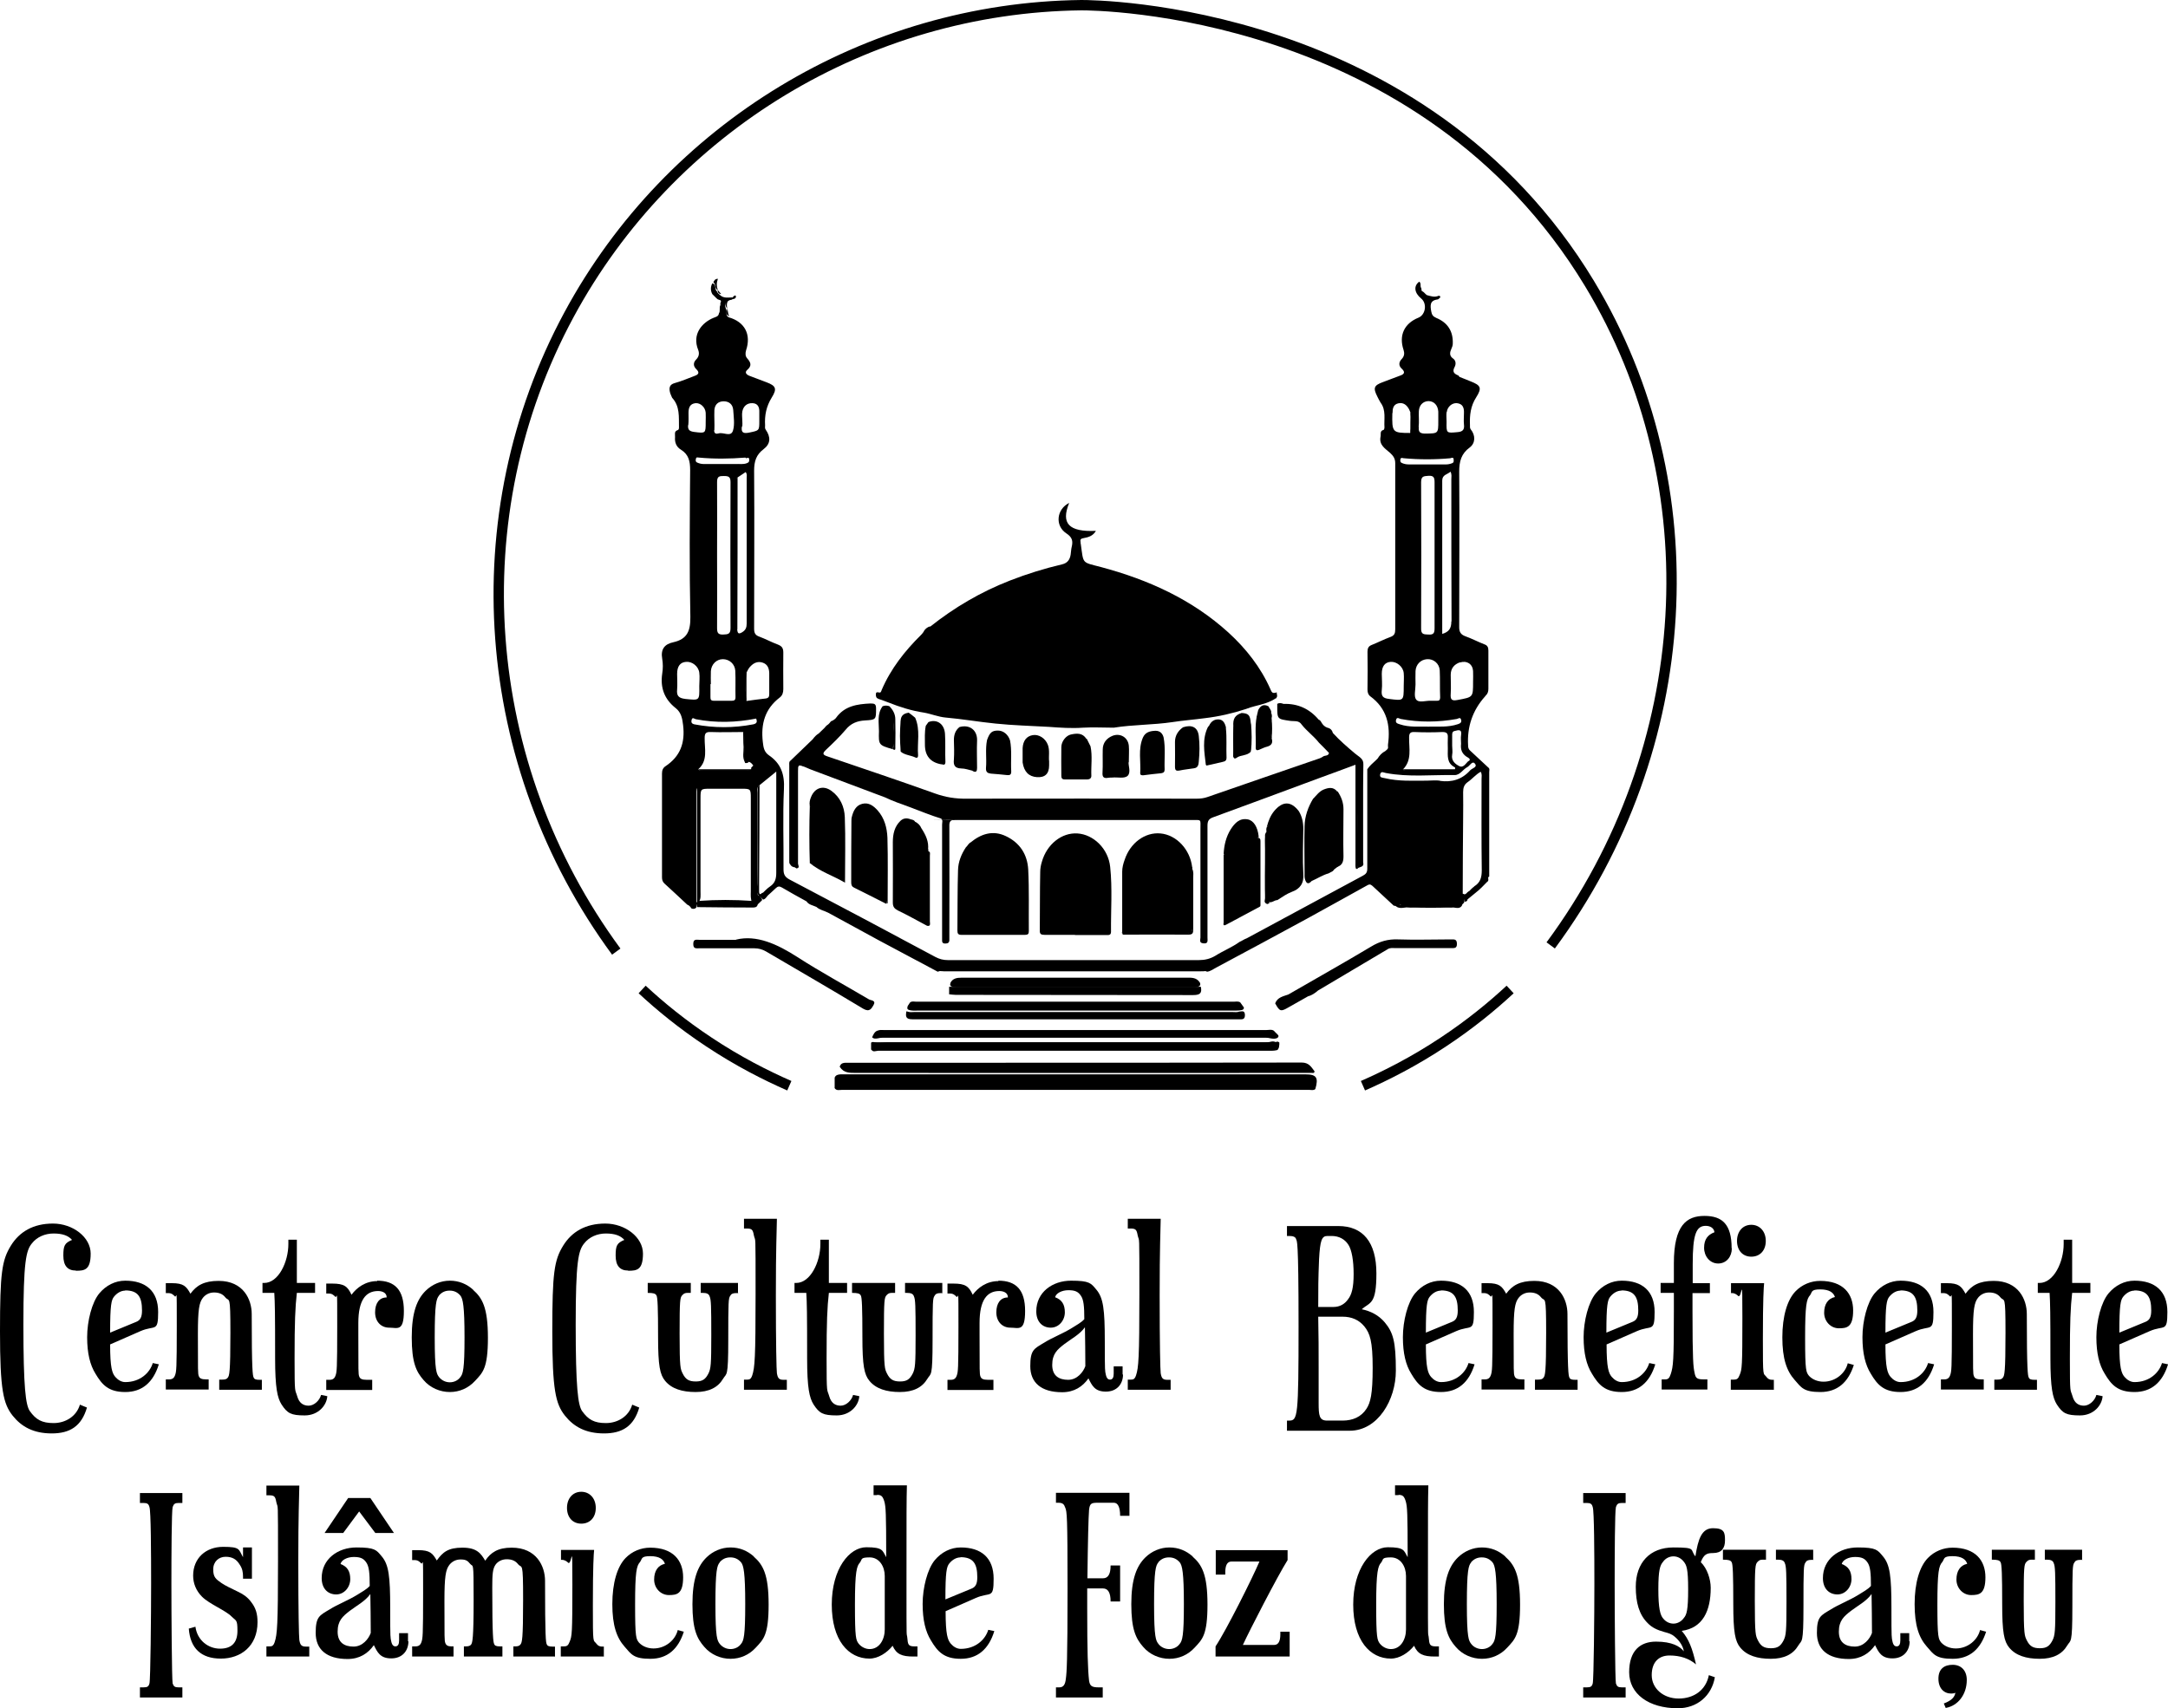 <?xml version="1.0" encoding="UTF-8"?> <svg xmlns="http://www.w3.org/2000/svg" id="uuid-e62a614e-53bf-4f5a-b1e6-3528042e0bd2" data-name="Camada 1" viewBox="0 0 1047.3 825.4"><defs><style> .uuid-ea217db9-8000-4b1c-80c0-4e447ee7393a { fill: #000; stroke-width: 0px; } .uuid-7a6e636a-ce76-42d9-94cb-f015556aac27 { fill: none; stroke: #000; stroke-miterlimit: 10; stroke-width: 5px; } </style></defs><path class="uuid-7a6e636a-ce76-42d9-94cb-f015556aac27" d="M297.7,459.8c-66.4-90.4-75.3-210.6-22.8-307.8C323.7,61.6,418.8,3.7,522.4,2.5c6.6,0,164.7.8,245.5,134.6,58.9,97.6,51.6,224.4-18.8,319.7"></path><path class="uuid-7a6e636a-ce76-42d9-94cb-f015556aac27" d="M310.2,478.1c8.6,8,19.3,16.8,32.3,25.4,14,9.3,27.4,16.1,38.8,21.1"></path><path class="uuid-7a6e636a-ce76-42d9-94cb-f015556aac27" d="M729.5,478.1c-8.6,8-19.3,16.8-32.3,25.4-14,9.3-27.4,16.1-38.8,21.1"></path><g><path class="uuid-ea217db9-8000-4b1c-80c0-4e447ee7393a" d="M36.6,613.9c-4,0-6-2.4-6-7.2s.6-6.1,4.2-7.6c-1.8-2.1-4.7-3.1-8.9-3.1s-8.1,1.7-10.5,4.8c-2.8,3.4-4.1,8.7-4.1,39.2s1.1,38.9,3.1,41.8c3,4.2,5.9,5.8,11.5,5.8s11-3.1,12.7-8.9l3.4,1.4c-2.6,9-8.2,12.5-17,12.5s-14.6-3.2-18.9-8.6c-4.5-5.7-6.1-12.4-6.1-40.7s.9-34.4,5.3-41.5c4.1-6.6,10.7-10.6,20.3-10.6s18.2,6.6,18.2,14.5-2.9,8.3-7.1,8.3Z"></path><path class="uuid-ea217db9-8000-4b1c-80c0-4e447ee7393a" d="M76.7,659.3c-2.7,8.7-8.1,13.3-16.2,13.3s-11.2-3.5-14.4-8.9c-2.6-4.2-4-9.8-4-17.6s2.3-16.9,5.9-21.2c3.2-3.8,7.6-6.1,12.5-6.1,9.9,0,15.9,5,15.9,15.1s-1.5,6.2-8.6,9.3l-14.6,6.4c0,11.4,1,13.9,2.5,15.7,1.3,1.5,3,2.5,4.8,2.5,7.2,0,11.9-4.5,13.3-9.2l2.9.6ZM60.5,623.6c-2.1,0-4,1.2-5.4,2.9-1.3,1.6-1.9,3.9-1.9,17.4l12.6-5.2c2-.8,2.8-2.3,2.8-5.5,0-6.4-1.8-9.7-8.1-9.7Z"></path><path class="uuid-ea217db9-8000-4b1c-80c0-4e447ee7393a" d="M126.5,671.5h-20.6v-4.9h1.5c1.3,0,2.1-.2,2.6-.9.8-1,1.3-2.3,1.3-21.7s-.5-14.7-2.5-17.2c-1.2-1.5-2.9-2.3-5.4-2.3s-4.3,1.2-5.4,2.6c-1.8,2.3-2.4,5.7-2.4,17.4,0,18.4,0,19.1.4,20.3s1.3,1.7,3.7,1.7h1.1v4.9h-20.7v-4.9h1.6c1.5,0,2.4-.6,2.9-2.1.6-1.8.8-2.6.8-23.6s0-13.5-.9-14.4c-.9-.9-1.6-1.6-3.3-1.6h-1.1v-4.8h2.9c5.7,0,7,1.5,9,5.1,2.9-4,6.6-6.2,13.6-6.2,12,0,16,9,16,16,0,27.7.5,29.7.9,30.6.3.9,1.1,1.2,2.8,1.2h1.2v4.9Z"></path><path class="uuid-ea217db9-8000-4b1c-80c0-4e447ee7393a" d="M158.1,674.7c-.3,4.3-4.3,9.2-10.9,9.2s-8.4-1-11.2-5.3c-2-3.2-3.1-8-3.1-22.2,0-22.2-.1-26.9-.4-31.7h-5.7v-4.8h.8c6.9,0,11.7-10.1,11.7-18.8v-2.1h4.1v20.9h8.8v4.8h-8.8c-.8,7.1-1.1,13.8-1.1,31.7s.2,14.5,1.3,18.3c.9,3.2,2.9,4.5,5.5,4.5s5.3-2.5,6-5.2l3,.6Z"></path><path class="uuid-ea217db9-8000-4b1c-80c0-4e447ee7393a" d="M182.2,618.8c8.5,0,12.9,4.4,12.9,14.6s-3.1,8.1-7.1,8.1-6.8-3-6.8-7.4,2-7.2,5.6-7.2c0-2.4-2.3-3.1-4.2-3.1-5.9,0-9.5,4.4-9.5,15.4v5.5c0,18.4,0,19.1.4,20.3s1.3,1.7,3.7,1.7h2.6v4.9h-22.2v-4.9h1.6c1.5,0,2.4-.6,2.9-2.1.6-1.8.8-2.6.8-23.6s0-13.5-.9-14.4c-.9-.9-1.6-1.6-3.3-1.6h-1.1v-4.8h2.9c5.7,0,7.4,1.3,9.3,5.4,2.5-3.4,6.7-6.6,12.4-6.6Z"></path><path class="uuid-ea217db9-8000-4b1c-80c0-4e447ee7393a" d="M228.5,623.2c4.4,3.9,7.2,8.4,7.2,23.2s-2.5,16.8-6.2,20.8c-3.2,3.5-7.5,5.4-12.2,5.4s-9.5-2-12.7-5.8c-3.5-4-5.7-8.4-5.7-20.6s2.6-18.5,6.8-22.6c3.1-3,7.2-4.8,11.6-4.8s8.2,1.6,11.3,4.4ZM212.1,626c-1.3,1.5-2.1,3.8-2.1,20.2s.9,17.6,2.1,19.2c1.3,1.6,3.2,2.5,5.2,2.5s3.9-.9,5-2.4c1.4-1.6,2.1-4,2.1-19.3s-.8-18.7-2-20.2c-1.4-1.6-3-2.4-5.2-2.4s-3.8.8-5.2,2.4Z"></path><path class="uuid-ea217db9-8000-4b1c-80c0-4e447ee7393a" d="M303.4,613.9c-4,0-6-2.4-6-7.2s.6-6.1,4.2-7.6c-1.8-2.1-4.7-3.1-8.9-3.1s-8.1,1.7-10.5,4.8c-2.8,3.4-4.1,8.7-4.1,39.2s1.1,38.9,3.1,41.8c3,4.2,5.9,5.8,11.5,5.8s11-3.1,12.7-8.9l3.4,1.4c-2.6,9-8.2,12.5-17,12.5s-14.6-3.2-18.9-8.6c-4.5-5.7-6.1-12.4-6.1-40.7s.9-34.4,5.3-41.5c4.1-6.6,10.7-10.6,20.3-10.6s18.2,6.6,18.2,14.5-2.9,8.3-7.1,8.3Z"></path><path class="uuid-ea217db9-8000-4b1c-80c0-4e447ee7393a" d="M356.8,624.8h-1.3c-1.5,0-2.3.4-2.8,1.4-.8,1.2-.9,2.7-.9,21.3s-.8,15.8-2.5,18.7c-2.5,4.2-6.8,6.4-13.3,6.4s-11.6-1.6-14.7-5.4c-2.5-3-3.4-7.3-3.4-21.2s-.2-19.3-.8-20.1c-.5-.9-1.5-1.2-4.2-1.2v-4.8h20.8v4.8h-1.6c-1,0-1.7.2-2.5,1.1-1.1,1.2-1.3,2.1-1.3,18.7s.4,16.9,1.5,19.2c1.4,2.8,3,3.8,6.3,3.8s4.7-1.1,6.1-3.8c1.2-2.4,1.4-4.3,1.4-18.5s-.1-17.3-.8-18.8c-.4-1.3-1.5-1.7-3.4-1.7h-.9v-4.8h18v4.8Z"></path><path class="uuid-ea217db9-8000-4b1c-80c0-4e447ee7393a" d="M380.1,671.5h-20.7v-4.9h1.7c1,0,1.7-.3,2.3-2.1,1.2-3.7,1.6-8,1.6-39.2s0-24.8-.8-28.3c-.5-2.8-.9-3.4-3.5-3.4h-1.3v-4.7h15.9c-.1,7.5-.5,13-.5,37s.3,36.2.5,37.6c.4,2.4,1,3.2,3.2,3.2h1.6v4.9Z"></path><path class="uuid-ea217db9-8000-4b1c-80c0-4e447ee7393a" d="M415.1,674.7c-.3,4.3-4.3,9.2-10.9,9.2s-8.4-1-11.2-5.3c-2-3.2-3.1-8-3.1-22.2,0-22.2-.1-26.9-.4-31.7h-5.7v-4.8h.8c6.9,0,11.7-10.1,11.7-18.8v-2.1h4.1v20.9h8.8v4.8h-8.8c-.8,7.1-1.1,13.8-1.1,31.7s.2,14.5,1.3,18.3c.9,3.2,2.9,4.5,5.5,4.5s5.3-2.5,6-5.2l3,.6Z"></path><path class="uuid-ea217db9-8000-4b1c-80c0-4e447ee7393a" d="M455.5,624.8h-1.3c-1.5,0-2.3.4-2.8,1.4-.8,1.2-.9,2.7-.9,21.3s-.8,15.8-2.5,18.7c-2.5,4.2-6.8,6.4-13.3,6.4s-11.6-1.6-14.7-5.4c-2.5-3-3.4-7.3-3.4-21.2s-.2-19.3-.8-20.1c-.5-.9-1.5-1.2-4.2-1.2v-4.8h20.8v4.8h-1.6c-1,0-1.7.2-2.5,1.1-1.1,1.2-1.3,2.1-1.3,18.7s.4,16.9,1.5,19.2c1.4,2.8,3,3.8,6.3,3.8s4.7-1.1,6.1-3.8c1.2-2.4,1.4-4.3,1.4-18.5s-.1-17.3-.8-18.8c-.4-1.3-1.5-1.7-3.4-1.7h-.9v-4.8h18v4.8Z"></path><path class="uuid-ea217db9-8000-4b1c-80c0-4e447ee7393a" d="M482.3,618.8c8.5,0,12.9,4.4,12.9,14.6s-3.1,8.1-7.1,8.1-6.8-3-6.8-7.4,2-7.2,5.6-7.2c0-2.4-2.3-3.1-4.2-3.1-5.9,0-9.5,4.4-9.5,15.4v5.5c0,18.4,0,19.1.4,20.3s1.3,1.7,3.7,1.7h2.6v4.9h-22.2v-4.9h1.6c1.5,0,2.4-.6,2.9-2.1.6-1.8.8-2.6.8-23.6s0-13.5-.9-14.4c-.9-.9-1.6-1.6-3.3-1.6h-1.1v-4.8h2.9c5.7,0,7.4,1.3,9.3,5.4,2.5-3.4,6.7-6.6,12.4-6.6Z"></path><path class="uuid-ea217db9-8000-4b1c-80c0-4e447ee7393a" d="M542.5,664.1c0,4.6-2.9,8.3-8.3,8.3s-6.7-3-8.4-6.4c-2.8,4-6.9,6.7-12.7,6.7-10.2,0-15.4-4.7-15.4-12.6s1.8-8.4,6.8-11.4c3.8-2.4,8.9-4.3,13.4-7.1,2-1.3,4.4-2.5,5.9-4.2,0-6.1-.3-9.5-1.7-11.4-1.3-1.9-2.8-2.6-6-2.6s-6,1.5-6.4,3.4c3.2,1.2,4.7,3.4,4.7,7.3s-2.9,7.4-6.8,7.4-7-2.7-7-7.9c0-9.2,7.8-14.8,16.8-14.8s9.6,1.2,12.2,4.3c3.4,4,4.1,9.6,4.1,25s.1,14,.5,16.1c.4,1.9,1.2,2.4,2,2.4,1.3,0,1.8-1.1,1.8-2.9v-3.5h4.3v4ZM524.1,641.3c-2.5,3.5-6.6,5.6-9.9,8.1-3.5,2.7-5.9,4.8-5.9,10.1s3.3,7.2,7.7,7.2,7.3-3.8,8.3-6.6c0-5.3-.1-13.5-.2-18.8Z"></path><path class="uuid-ea217db9-8000-4b1c-80c0-4e447ee7393a" d="M565.5,671.5h-20.7v-4.9h1.7c1,0,1.7-.3,2.3-2.1,1.2-3.7,1.6-8,1.6-39.2s0-24.8-.8-28.3c-.5-2.8-.9-3.4-3.5-3.4h-1.3v-4.7h15.9c-.1,7.5-.5,13-.5,37s.3,36.2.5,37.6c.4,2.4,1,3.2,3.2,3.2h1.6v4.9Z"></path><path class="uuid-ea217db9-8000-4b1c-80c0-4e447ee7393a" d="M651.9,691.3h-30.2v-4.9h1.1c4.1,0,4.5-2,4.5-45.6s-.8-40.7-1.2-42.1c-.3-1.1-1.5-1.5-3.3-1.5h-1.1v-4.8h24.8c11.9,0,18.4,7.8,18.4,22.9s-3,13.8-7.1,17.3c4.4.9,8.2,2.9,11.1,6.3,4.1,4.9,5.4,9.3,5.4,23.4s-8.7,29-22.3,29ZM641.2,597.2c-2.7,0-3.5,2.1-4,11.3-.4,9.9-.4,13.5-.4,23h7.4c3,0,5.4-1.4,7-3.7,1.8-2.3,2.7-5.7,2.7-12.2s-.9-11.6-2.5-14.1c-1.7-2.7-4.5-4.3-8.1-4.3h-2.1ZM636.8,636.2c.2,8.5.2,16.8.2,25v16.7c0,6.1.3,8.5,4.1,8.5h7.5c4.9,0,9-1.8,11.5-5.7,1.9-2.9,3-6.9,3-19.8s-1.3-16.7-4.1-20.1c-2.5-3-6-4.6-10.4-4.6h-11.8Z"></path><path class="uuid-ea217db9-8000-4b1c-80c0-4e447ee7393a" d="M712.3,659.3c-2.7,8.7-8.1,13.3-16.2,13.3s-11.2-3.5-14.4-8.9c-2.6-4.2-4-9.8-4-17.6s2.3-16.9,5.9-21.2c3.2-3.8,7.6-6.1,12.5-6.1,9.9,0,15.9,5,15.9,15.1s-1.5,6.2-8.6,9.3l-14.6,6.4c0,11.4,1,13.9,2.5,15.7,1.3,1.5,3,2.5,4.8,2.5,7.2,0,11.9-4.5,13.3-9.2l2.9.6ZM696.1,623.6c-2.1,0-4,1.2-5.4,2.9-1.3,1.6-1.9,3.9-1.9,17.4l12.6-5.2c2-.8,2.8-2.3,2.8-5.5,0-6.4-1.8-9.7-8.1-9.7Z"></path><path class="uuid-ea217db9-8000-4b1c-80c0-4e447ee7393a" d="M762.1,671.5h-20.6v-4.9h1.5c1.3,0,2.1-.2,2.6-.9.8-1,1.3-2.3,1.3-21.7s-.5-14.7-2.5-17.2c-1.2-1.5-2.9-2.3-5.4-2.3s-4.3,1.2-5.4,2.6c-1.8,2.3-2.4,5.7-2.4,17.4,0,18.4,0,19.1.4,20.3.4,1.2,1.3,1.7,3.7,1.7h1.1v4.9h-20.7v-4.9h1.6c1.5,0,2.4-.6,2.9-2.1.6-1.8.8-2.6.8-23.6s0-13.5-.9-14.4c-.9-.9-1.6-1.6-3.3-1.6h-1.1v-4.8h2.9c5.7,0,7,1.5,9,5.1,2.9-4,6.6-6.2,13.6-6.2,12,0,16,9,16,16,0,27.7.5,29.7.9,30.6.3.9,1.1,1.2,2.8,1.2h1.2v4.9Z"></path><path class="uuid-ea217db9-8000-4b1c-80c0-4e447ee7393a" d="M799.6,659.3c-2.7,8.7-8.1,13.3-16.2,13.3s-11.2-3.5-14.4-8.9c-2.6-4.2-4-9.8-4-17.6s2.3-16.9,5.9-21.2c3.2-3.8,7.6-6.1,12.5-6.1,9.9,0,15.9,5,15.9,15.1s-1.5,6.2-8.6,9.3l-14.6,6.4c0,11.4,1,13.9,2.5,15.7,1.3,1.5,3,2.5,4.8,2.5,7.2,0,11.9-4.5,13.3-9.2l2.9.6ZM783.3,623.6c-2.1,0-4,1.2-5.4,2.9-1.3,1.6-1.9,3.9-1.9,17.4l12.6-5.2c2-.8,2.8-2.3,2.8-5.5,0-6.4-1.8-9.7-8.1-9.7Z"></path><path class="uuid-ea217db9-8000-4b1c-80c0-4e447ee7393a" d="M836.6,603.2c0,4-2.6,7.3-6.6,7.3s-6.8-3.5-6.8-7.6,1.8-6.3,5-7.5c-.2-2-2-3.1-4.2-3.1-4.6,0-6.3,4-6.3,18.5v9.2h8.3v4.8h-8.4v9.2c0,23.5.4,26.5,1,29.3.5,2.7,1.2,3.2,4.7,3.2h1.5v4.9h-22.1v-4.9h1.6c1.5,0,2.1-.5,2.8-2.6,1.2-3.7,1.5-6.3,1.5-30.3v-8.9h-6.4v-4.8h6.4v-9.5c0-18.5,6.2-22.9,14.8-22.9s13.1,4.1,13.1,15.6Z"></path><path class="uuid-ea217db9-8000-4b1c-80c0-4e447ee7393a" d="M856.7,671.5h-20.6v-4.9h1.6c1.3,0,2-.4,2.7-2.3,1.1-2.7,1.3-3.8,1.3-27.5s-.2-9.1-2-10.6c-.6-.6-1.7-1.4-2.9-1.4h-.6v-4.8h16c-.2,2.1-.6,7.3-.6,26.9s.1,16.2,1.8,18.5c.6.8,1.4,1.3,2.6,1.3h.9v4.9ZM839.1,599.6c0-4.6,2.8-7.8,6.9-7.8s7,3.2,7,7.8-2.8,7.6-7,7.6-6.9-3.1-6.9-7.6Z"></path><path class="uuid-ea217db9-8000-4b1c-80c0-4e447ee7393a" d="M895.6,659.3c-2.7,8.7-8.1,13.3-16.2,13.3s-9.2-2.1-12.5-5.9c-3.8-4.3-5.9-10.2-5.9-20.5s2.4-18.2,6.4-22.3c3.1-3.2,7.4-5,11.9-5,11.1,0,15.9,6.2,15.9,14.3s-3,8.6-6.9,8.6-7.1-3.3-7.1-7.5,1.9-6.9,5.2-7.6c-.6-2-2.5-3.7-7.1-3.7s-3.8,1.3-4.9,2.8c-1.7,1.9-2.4,4.6-2.4,20.7s.5,16.5,1.9,18.3c1.6,1.7,4.1,2.8,7,2.8,5.9,0,10.6-4.2,11.7-8.9l2.9.8Z"></path><path class="uuid-ea217db9-8000-4b1c-80c0-4e447ee7393a" d="M934.3,659.3c-2.7,8.7-8.1,13.3-16.2,13.3s-11.2-3.5-14.4-8.9c-2.6-4.2-4-9.8-4-17.6s2.3-16.9,5.9-21.2c3.2-3.8,7.6-6.1,12.5-6.1,9.9,0,15.9,5,15.9,15.1s-1.5,6.2-8.6,9.3l-14.6,6.4c0,11.4,1,13.9,2.5,15.7,1.3,1.5,3,2.5,4.8,2.5,7.2,0,11.9-4.5,13.3-9.2l2.9.6ZM918.1,623.6c-2.1,0-4,1.2-5.4,2.9-1.3,1.6-1.9,3.9-1.9,17.4l12.6-5.2c2-.8,2.8-2.3,2.8-5.5,0-6.4-1.8-9.7-8.1-9.7Z"></path><path class="uuid-ea217db9-8000-4b1c-80c0-4e447ee7393a" d="M984,671.5h-20.6v-4.9h1.5c1.3,0,2.1-.2,2.6-.9.8-1,1.3-2.3,1.3-21.7s-.5-14.7-2.5-17.2c-1.2-1.5-2.9-2.3-5.4-2.3s-4.3,1.2-5.4,2.6c-1.8,2.3-2.4,5.7-2.4,17.4,0,18.4,0,19.1.4,20.3.4,1.2,1.3,1.7,3.7,1.7h1.1v4.9h-20.7v-4.9h1.6c1.5,0,2.4-.6,2.9-2.1.6-1.8.8-2.6.8-23.6s0-13.5-.9-14.4c-.9-.9-1.6-1.6-3.3-1.6h-1.1v-4.8h2.9c5.7,0,7,1.5,9,5.1,2.9-4,6.6-6.2,13.6-6.2,12,0,16,9,16,16,0,27.7.5,29.7.9,30.6.3.9,1.1,1.2,2.8,1.2h1.2v4.9Z"></path><path class="uuid-ea217db9-8000-4b1c-80c0-4e447ee7393a" d="M1015.7,674.7c-.3,4.3-4.3,9.2-10.9,9.2s-8.4-1-11.2-5.3c-2-3.2-3.1-8-3.1-22.2,0-22.2-.1-26.9-.4-31.7h-5.7v-4.8h.8c6.9,0,11.7-10.1,11.7-18.8v-2.1h4.1v20.9h8.8v4.8h-8.8c-.8,7.1-1.1,13.8-1.1,31.7s.2,14.5,1.3,18.3c.9,3.2,2.9,4.5,5.5,4.5s5.3-2.5,6-5.2l3,.6Z"></path><path class="uuid-ea217db9-8000-4b1c-80c0-4e447ee7393a" d="M1047.3,659.3c-2.7,8.7-8.1,13.3-16.2,13.3s-11.2-3.5-14.4-8.9c-2.6-4.2-4-9.8-4-17.6s2.3-16.9,5.9-21.2c3.2-3.8,7.6-6.1,12.5-6.1,9.9,0,15.9,5,15.9,15.1s-1.5,6.2-8.6,9.3l-14.6,6.4c0,11.4,1,13.9,2.5,15.7,1.3,1.5,3,2.5,4.8,2.5,7.2,0,11.9-4.5,13.3-9.2l2.9.6ZM1031.1,623.6c-2.1,0-4,1.2-5.4,2.9-1.3,1.6-1.9,3.9-1.9,17.4l12.6-5.2c2-.8,2.8-2.3,2.8-5.5,0-6.4-1.8-9.7-8.1-9.7Z"></path></g><g><path class="uuid-ea217db9-8000-4b1c-80c0-4e447ee7393a" d="M67.6,815.3h1.7c1.9,0,2.5-.4,2.9-1.9.5-1.7.8-33,.8-48.2s-.1-35.1-.8-37c-.4-1.5-1-2-2.9-2h-1.7v-4.8h20.5v4.8h-1.8c-1.8,0-2.4.5-2.9,2-.5,1.8-.6,23.3-.6,37s.2,46.5.6,48.2c.5,1.5,1.1,1.9,2.9,1.9h1.8v4.9h-20.5v-4.9Z"></path><path class="uuid-ea217db9-8000-4b1c-80c0-4e447ee7393a" d="M117.4,752.7v-5h4.3v15.1h-4.3v-1c0-2.1-.3-3.9-1.6-5.8-1.5-2.5-3.5-3.8-6.8-3.8s-6,2.3-6,6.1,1.3,4.7,4,6.6c1.9,1.3,4.5,2.5,8,4.2,2.8,1.3,4.8,2.9,6.2,4.8,2.4,3,3.2,5.9,3.2,9.9,0,11.6-8.1,17.6-17.7,17.6s-14.8-5-15.5-14.5l3.2-.9c.9,6.6,6.2,10.6,11.9,10.6s8.4-3,8.4-8.6-.6-4.7-2.8-6.9c-2.9-3-10.7-6-14.3-9.6-3-3-4.3-6.6-4.3-10.2,0-8.4,6.1-13.9,14.5-13.9s7.4,1.2,9.6,5Z"></path><path class="uuid-ea217db9-8000-4b1c-80c0-4e447ee7393a" d="M149.4,800.4h-20.7v-4.9h1.7c1,0,1.7-.3,2.3-2.1,1.2-3.7,1.6-8,1.6-39.2s0-24.8-.8-28.3c-.5-2.8-.9-3.4-3.5-3.4h-1.3v-4.7h15.9c-.1,7.5-.5,13-.5,37s.3,36.2.5,37.6c.4,2.4,1,3.2,3.2,3.2h1.6v4.9Z"></path><path class="uuid-ea217db9-8000-4b1c-80c0-4e447ee7393a" d="M197.3,793c0,4.6-2.9,8.3-8.3,8.3s-6.7-3-8.4-6.4c-2.8,4-6.9,6.7-12.7,6.7-10.2,0-15.4-4.7-15.4-12.6s1.8-8.4,6.8-11.4c3.8-2.4,8.9-4.3,13.4-7.1,2-1.3,4.4-2.5,5.9-4.2,0-6.1-.3-9.5-1.7-11.4-1.3-1.9-2.8-2.6-6-2.6s-6,1.5-6.4,3.4c3.2,1.2,4.7,3.4,4.7,7.3s-2.9,7.4-6.8,7.4-7-2.7-7-7.9c0-9.2,7.8-14.8,16.8-14.8s9.6,1.2,12.2,4.3c3.4,4,4.1,9.6,4.1,25s.1,14,.5,16.1c.4,1.9,1.2,2.4,2,2.4,1.3,0,1.8-1.1,1.8-2.9v-3.5h4.3v4ZM190.2,740.7h-8.9l-7.8-10.4-7.7,10.4h-9l11.4-16.9h10.7l11.4,16.9ZM178.9,770.2c-2.5,3.5-6.6,5.6-9.9,8.1-3.5,2.7-5.9,4.8-5.9,10.1s3.3,7.2,7.7,7.2,7.3-3.8,8.3-6.6c0-5.3-.1-13.5-.2-18.8Z"></path><path class="uuid-ea217db9-8000-4b1c-80c0-4e447ee7393a" d="M267.9,800.4h-19.9v-4.9h.8c1.3,0,2.1-.2,2.6-.9.8-1,1.3-2.3,1.3-21.7s-.5-14.7-2.5-17.2c-1.2-1.5-2.9-2.3-5.4-2.3s-4.4,1.2-5.4,2.6c-1.4,2-1.6,4.6-1.6,11.1,0,24.3.5,26.2.9,27.2.3.9,1.1,1.2,2.8,1.2h1.2v4.9h-18.6v-4.9h.9c1.2,0,2.1-.2,2.6-.9.6-1,1.2-2.3,1.2-21.8s-.2-15.3-1.7-17.2c-1.2-1.5-2.1-2.1-4.6-2.1s-4.3,1.2-5.4,2.6c-1.8,2.3-2.4,5.7-2.4,17.4,0,18.4,0,19.1.4,20.3s1.3,1.7,2.9,1.7h1.1v4.9h-20v-4.9h1.6c1.5,0,2.4-.6,2.9-2.1.6-1.8.8-2.6.8-23.6s0-13.5-.9-14.4c-.9-.9-1.6-1.6-3.3-1.6h-1.1v-4.8h2.9c5.7,0,7,1.5,9,5,2.9-4,5.4-6.2,12.4-6.2s8.9,2.8,11,6.3c2.7-4,6.1-6.3,12.8-6.3,12,0,16.1,9,16.1,16,0,27.7.4,29.7.8,30.6.3.9,1.1,1.2,2.8,1.2h1.2v4.9Z"></path><path class="uuid-ea217db9-8000-4b1c-80c0-4e447ee7393a" d="M291.5,800.4h-20.6v-4.9h1.6c1.3,0,2-.4,2.7-2.3,1.1-2.7,1.3-3.8,1.3-27.5s-.2-9.1-2-10.6c-.6-.6-1.7-1.4-2.9-1.4h-.6v-4.8h16c-.2,2.1-.6,7.3-.6,26.9s.1,16.2,1.8,18.5c.6.8,1.4,1.3,2.6,1.3h.9v4.9ZM273.9,728.6c0-4.6,2.8-7.8,6.9-7.8s7,3.2,7,7.8-2.8,7.6-7,7.6-6.9-3.1-6.9-7.6Z"></path><path class="uuid-ea217db9-8000-4b1c-80c0-4e447ee7393a" d="M330.4,788.2c-2.7,8.7-8.1,13.3-16.2,13.3s-9.2-2.1-12.5-5.9c-3.8-4.3-5.9-10.2-5.9-20.5s2.4-18.2,6.4-22.3c3.1-3.2,7.4-5,11.9-5,11.1,0,15.9,6.2,15.9,14.3s-3,8.6-6.9,8.6-7.1-3.3-7.1-7.5,1.9-6.9,5.2-7.6c-.6-2-2.5-3.7-7.1-3.7s-3.8,1.3-4.9,2.8c-1.7,1.9-2.4,4.6-2.4,20.7s.5,16.5,1.9,18.3c1.6,1.7,4.1,2.8,7,2.8,5.9,0,10.6-4.2,11.7-8.9l2.9.8Z"></path><path class="uuid-ea217db9-8000-4b1c-80c0-4e447ee7393a" d="M364.1,752.1c4.4,3.9,7.2,8.4,7.2,23.2s-2.5,16.8-6.2,20.8c-3.2,3.5-7.5,5.4-12.2,5.4s-9.5-2-12.7-5.8c-3.5-4-5.7-8.4-5.7-20.6s2.6-18.5,6.8-22.6c3.1-3,7.2-4.8,11.6-4.8s8.2,1.6,11.3,4.4ZM347.7,754.9c-1.3,1.5-2.1,3.8-2.1,20.2s.9,17.6,2.1,19.2c1.3,1.6,3.2,2.5,5.2,2.5s3.9-.9,5-2.4c1.4-1.6,2.1-4,2.1-19.3s-.8-18.7-2-20.2c-1.4-1.6-3-2.4-5.2-2.4s-3.8.8-5.2,2.4Z"></path><path class="uuid-ea217db9-8000-4b1c-80c0-4e447ee7393a" d="M423.7,722.4h-1.7v-4.7h16.1c-.2,7.6-.2,11.7-.2,45.8s0,23.1.5,28.8c.2,2.7.9,3.2,3.5,3.2h1.3v4.9h-2c-5.5,0-8.2-1.1-10-5.2-2.7,3.4-7,6.2-11.2,6.2-10.1,0-18.2-8.8-18.2-26.1s8.5-27.7,16.7-27.7,7.7,1.6,9.6,4.8c0-21.4-.2-24.4-.9-26.9-.8-2.7-1.6-3.2-3.5-3.2ZM427.4,761.5c0-4.6-2.6-9-7.3-9s-3.5,1-4.7,2.5c-1.5,1.7-2.4,4.1-2.4,20.4s.5,17,1.8,18.8c1.3,1.6,3.3,2.6,5.3,2.6,4.7,0,7.3-4.6,7.3-9.5v-25.8Z"></path><path class="uuid-ea217db9-8000-4b1c-80c0-4e447ee7393a" d="M480.3,788.2c-2.7,8.7-8.1,13.3-16.2,13.3s-11.2-3.5-14.4-8.9c-2.6-4.2-4-9.8-4-17.6s2.3-16.9,5.9-21.2c3.2-3.8,7.6-6.1,12.5-6.1,9.9,0,15.9,5,15.9,15.1s-1.5,6.2-8.6,9.3l-14.6,6.4c0,11.4,1,13.9,2.5,15.7,1.3,1.5,3,2.5,4.8,2.5,7.2,0,11.9-4.5,13.3-9.2l2.9.6ZM464,752.5c-2.1,0-4,1.2-5.4,2.9-1.3,1.6-1.9,3.9-1.9,17.4l12.6-5.2c2-.8,2.8-2.3,2.8-5.5,0-6.4-1.8-9.7-8.1-9.7Z"></path><path class="uuid-ea217db9-8000-4b1c-80c0-4e447ee7393a" d="M545.6,732.4h-4.5c0-4.2-1.1-6.3-3-6.3h-7.6c-3.2,0-4,.2-4.4,3.3-.3,3.5-.6,15.8-.8,33.2h7.5c2.5,0,3.7-2,3.7-6.2h4.6v17.4h-4.6c0-4.2-1.2-6.3-3.7-6.3h-7.6v9.9c0,20.2.3,29.5.9,34.7.4,2.5,1.3,3.2,4.6,3.2h2v4.9h-22.6v-4.9h1.6c2,0,2.9-1.3,3.2-4.3.4-3,.8-8.1.8-43.3s-.3-37.3-1.1-39.2c-.6-1.7-1.2-2.4-3.4-2.4h-1.1v-4.8h35.5v11.2Z"></path><path class="uuid-ea217db9-8000-4b1c-80c0-4e447ee7393a" d="M576.1,752.1c4.4,3.9,7.2,8.4,7.2,23.2s-2.5,16.8-6.2,20.8c-3.2,3.5-7.5,5.4-12.2,5.4s-9.5-2-12.7-5.8c-3.5-4-5.7-8.4-5.7-20.6s2.6-18.5,6.8-22.6c3.1-3,7.2-4.8,11.6-4.8s8.2,1.6,11.3,4.4ZM559.6,754.9c-1.3,1.5-2.1,3.8-2.1,20.2s.9,17.6,2.1,19.2,3.2,2.5,5.2,2.5,3.9-.9,5-2.4c1.4-1.6,2.1-4,2.1-19.3s-.8-18.7-2-20.2c-1.4-1.6-3-2.4-5.2-2.4s-3.8.8-5.2,2.4Z"></path><path class="uuid-ea217db9-8000-4b1c-80c0-4e447ee7393a" d="M623,800.4h-35.8v-4.9c5.2-7.8,17.8-33,21.2-41h-13.5c-2,0-3,1.7-3,5.2v1.1h-4.6v-11.8h34.7v4.8c-4.9,7.8-18.6,34.4-21.6,41h15.1c2,0,3-1.7,3-5.2v-1.2h4.5v12Z"></path><path class="uuid-ea217db9-8000-4b1c-80c0-4e447ee7393a" d="M675.6,722.4h-1.7v-4.7h16.1c-.2,7.6-.2,11.7-.2,45.8s0,23.1.5,28.8c.2,2.7.9,3.2,3.5,3.2h1.3v4.9h-2c-5.5,0-8.2-1.1-10-5.2-2.7,3.4-7,6.2-11.2,6.2-10.1,0-18.2-8.8-18.2-26.1s8.5-27.7,16.7-27.7,7.7,1.6,9.6,4.8c0-21.4-.2-24.4-.9-26.9-.8-2.7-1.6-3.2-3.5-3.2ZM679.2,761.5c0-4.6-2.6-9-7.3-9s-3.5,1-4.7,2.5c-1.5,1.7-2.4,4.1-2.4,20.4s.5,17,1.8,18.8c1.3,1.6,3.3,2.6,5.3,2.6,4.7,0,7.3-4.6,7.3-9.5v-25.8Z"></path><path class="uuid-ea217db9-8000-4b1c-80c0-4e447ee7393a" d="M727.1,752.1c4.4,3.9,7.2,8.4,7.2,23.2s-2.5,16.8-6.2,20.8c-3.2,3.5-7.5,5.4-12.2,5.4s-9.5-2-12.7-5.8c-3.5-4-5.7-8.4-5.7-20.6s2.6-18.5,6.8-22.6c3.1-3,7.2-4.8,11.6-4.8s8.2,1.6,11.3,4.4ZM710.7,754.9c-1.3,1.5-2.1,3.8-2.1,20.2s.9,17.6,2.1,19.2,3.2,2.5,5.2,2.5,3.9-.9,5-2.4c1.4-1.6,2.1-4,2.1-19.3s-.8-18.7-2-20.2c-1.4-1.6-3-2.4-5.2-2.4s-3.8.8-5.2,2.4Z"></path><path class="uuid-ea217db9-8000-4b1c-80c0-4e447ee7393a" d="M764.8,815.3h1.7c1.9,0,2.5-.4,2.9-1.9.5-1.7.8-33,.8-48.2s-.1-35.1-.8-37c-.4-1.5-1-2-2.9-2h-1.7v-4.8h20.5v4.8h-1.8c-1.8,0-2.4.5-2.9,2-.5,1.8-.6,23.3-.6,37s.2,46.5.6,48.2c.5,1.5,1.1,1.9,2.9,1.9h1.8v4.9h-20.5v-4.9Z"></path><path class="uuid-ea217db9-8000-4b1c-80c0-4e447ee7393a" d="M827.6,750.4c-3.1,0-4.5.6-6,4.4,3.1,3,4.8,8.3,4.8,12.4,0,11.1-3.8,19.4-14,20.8,3.5,4.1,5.1,8.4,6.9,16.2-3.4-2.9-7.7-4.3-12.8-4.3s-8.6,3.1-8.6,9.5,5.6,11.3,13,11.3,13.2-4.1,14.6-11.3l2.9,1c-1.5,8.9-8.5,15-17.9,15-14.1,0-23.5-7-23.5-17.4s5.3-14.8,13-14.8,11.6,2.3,13.4,4.7c-.3-2.3-1.9-5-4.3-7-1.7-1.5-3.1-1.8-5.3-2.4-3.2-.9-5.8-2.1-7.8-4.2-4.2-4.1-5.8-10-5.8-17.6,0-11.6,6.8-19,18.2-19s7.8,1,10.6,4.3c1.3-8.3,3-13.6,8.5-13.6s5.8,2.1,5.8,5.9-1.7,6.1-5.7,6.1ZM813.4,754.6c-1.2-1.6-3-2.6-5-2.6s-3.9,1-5,2.6c-1.5,1.7-2.3,4.1-2.3,13.3s.9,12.6,2.4,14.2c1.2,1.5,3,2.4,4.9,2.4s3.8-1,5-2.7c1.4-1.6,2.1-3.9,2.1-13.9s-.8-11.7-2.1-13.3Z"></path><path class="uuid-ea217db9-8000-4b1c-80c0-4e447ee7393a" d="M876.2,753.7h-1.3c-1.5,0-2.3.4-2.8,1.4-.8,1.2-.9,2.7-.9,21.3s-.8,15.8-2.5,18.7c-2.5,4.2-6.8,6.4-13.3,6.4s-11.6-1.6-14.7-5.4c-2.5-3-3.4-7.3-3.4-21.2s-.2-19.3-.8-20.1c-.5-.9-1.5-1.2-4.2-1.2v-4.8h20.8v4.8h-1.6c-1,0-1.7.2-2.5,1.1-1.1,1.2-1.3,2.1-1.3,18.7s.4,16.9,1.5,19.2c1.4,2.8,3,3.8,6.3,3.8s4.7-1.1,6.1-3.8c1.2-2.4,1.4-4.3,1.4-18.5s-.1-17.3-.8-18.8c-.4-1.3-1.5-1.7-3.4-1.7h-.9v-4.8h18v4.8Z"></path><path class="uuid-ea217db9-8000-4b1c-80c0-4e447ee7393a" d="M922.5,793c0,4.6-2.9,8.3-8.3,8.3s-6.7-3-8.4-6.4c-2.8,4-6.9,6.7-12.7,6.7-10.2,0-15.4-4.7-15.4-12.6s1.8-8.4,6.8-11.4c3.8-2.4,8.9-4.3,13.4-7.1,2-1.3,4.4-2.5,5.9-4.2,0-6.1-.3-9.5-1.7-11.4-1.3-1.9-2.8-2.6-6-2.6s-6,1.5-6.4,3.4c3.2,1.2,4.7,3.4,4.7,7.3s-2.9,7.4-6.8,7.4-7-2.7-7-7.9c0-9.2,7.8-14.8,16.8-14.8s9.6,1.2,12.2,4.3c3.4,4,4.1,9.6,4.1,25s.1,14,.5,16.1c.4,1.9,1.2,2.4,2,2.4,1.3,0,1.8-1.1,1.8-2.9v-3.5h4.3v4ZM904.1,770.2c-2.5,3.5-6.6,5.6-9.9,8.1-3.5,2.7-5.9,4.8-5.9,10.1s3.3,7.2,7.7,7.2,7.3-3.8,8.3-6.6c0-5.3-.1-13.5-.2-18.8Z"></path><path class="uuid-ea217db9-8000-4b1c-80c0-4e447ee7393a" d="M959.5,788.2c-2.7,8.7-8.1,13.3-16.2,13.3s-9.2-2.1-12.5-5.9c-3.8-4.3-5.9-10.2-5.9-20.5s2.4-18.2,6.4-22.3c3.1-3.2,7.4-5,11.9-5,11.1,0,15.9,6.2,15.9,14.3s-3,8.6-6.9,8.6-7.1-3.3-7.1-7.5,1.9-6.9,5.2-7.6c-.6-2-2.5-3.7-7.1-3.7s-3.8,1.3-4.9,2.8c-1.7,1.9-2.4,4.6-2.4,20.7s.5,16.5,1.9,18.3c1.6,1.7,4.1,2.8,7,2.8,5.9,0,10.6-4.2,11.7-8.9l2.9.8ZM940,825.4l-1-2.3c3.9-1.5,5.2-3.1,5.6-5.2-.6.3-1.3.4-2,.4-3.5,0-6.2-2.5-6.2-7.2s2.8-6.7,6.9-6.7,6.8,2.8,6.8,7.3c0,7.2-4.4,12.5-10,13.5Z"></path><path class="uuid-ea217db9-8000-4b1c-80c0-4e447ee7393a" d="M1006.1,753.7h-1.3c-1.5,0-2.3.4-2.8,1.4-.8,1.2-.9,2.7-.9,21.3s-.8,15.8-2.5,18.7c-2.5,4.2-6.8,6.4-13.3,6.4s-11.6-1.6-14.7-5.4c-2.5-3-3.4-7.3-3.4-21.2s-.2-19.3-.8-20.1c-.5-.9-1.5-1.2-4.2-1.2v-4.8h20.8v4.8h-1.6c-1,0-1.7.2-2.5,1.1-1.1,1.2-1.3,2.1-1.3,18.7s.4,16.9,1.5,19.2c1.4,2.8,3,3.8,6.3,3.8s4.7-1.1,6.1-3.8c1.2-2.4,1.4-4.3,1.4-18.5s-.1-17.3-.8-18.8c-.4-1.3-1.5-1.7-3.4-1.7h-.9v-4.8h18v4.8Z"></path></g><path class="uuid-ea217db9-8000-4b1c-80c0-4e447ee7393a" d="M384.1,419.1c-.9-.1-1.8-.4-2.3-1.3-.4-.7-.3-1.4-.3-2.1,0-15.3,0-30.7,0-46,0-.7-.1-1.5.3-2.1,3.6-3.5,7.2-6.9,10.8-10.4.8-1.1,1.7-2.1,2.9-2.8.9-.9,1.8-1.7,2.7-2.6.5-.7,1.1-1.3,1.9-1.8l.6-.6c.4-.5.7-1.1,1.5-1.2.6-.4,1.3-.8,1.7-1.4,4.1-5.7,10.1-6.6,16.6-6.9,2.1,0,2.7.3,2.7,2.5,0,5.2,0,5.4-5.3,5.7-3.8.2-6.9,1.4-9.4,4.5-2.9,3.4-6.2,6.6-9.4,9.6-1.9,1.8-1.8,2.5.7,3.3,17.3,5.9,34.6,11.7,51.9,17.9,5,1.8,10,2.6,15.3,2.5,37-.1,74.1,0,111.1,0,1.8,0,3.5-.2,5.2-.8,18.1-6.3,36.2-12.5,54.2-18.7.5-.2.9-.4,1.4-.7.9-.9,2.8-.2,3.1-1.9-1.6-1.7-3.3-3.4-4.9-5-2.5-3.2-5.8-5.5-8.3-8.7-1.4-2.2-3.7-1.5-5.6-1.8-6.2-.9-6.2-.8-6.2-7,0-.4,0-.8,0-1.2,1-.6,2-.4,3,0,6.9-.2,12.5,2.3,17,7.6.6.2,1,.7,1.3,1.3.7,1.2,1.5,2.1,2.9,2.6,1.5.3,2.3,1.2,2.7,2.6,3.3,3.6,7,6.8,10.7,9.9,1.7,1.5,4.2,2.4,4,5.3-.3,15.8-.1,31.5-.1,47.3.2.8.2,1.5-.7,2-.6.2-1.2.5-1.8.7-.7-7.5-.2-15-.3-22.5,0-8.5,0-17,0-25.5.2,15.8-.3,31.6.2,47.4,0,.2,0,.4.2.6-.4.5-1,.7-1.2,0-.2-.8-.1-1.7-.1-2.5,0-14.5,0-29.1,0-43.6v-3.8c-6,2.2-11.5,4.3-17.1,6.3-17.2,6.4-34.5,12.8-51.7,19.1-2.2.8-2.7,1.9-2.7,4.1,0,18,0,36,0,54,0,1.4.5,3.1-2,2.8-2.2-.2-1.4-1.8-1.4-2.8,0-12.7,0-25.3,0-38,0-4.9,0-9.8,0-14.7,0-4.5.6-4.1-3.9-4.1-35.9,0-71.8,0-107.7,0s-4.4.2-6.6,0c-2.5-.2-3.2.6-3.1,3.1.1,17.6,0,35.1,0,52.7,0,.6,0,1.3,0,1.9.1,1.5-.6,2-2,2-1.6,0-1.5-1-1.5-2,0-8.3,0-16.5,0-24.8s0-20.5,0-30.7c0-1,.5-2.1-.5-2.9-5.3-1.6-10.4-3.8-15.6-5.7-3.8-1.4-7.7-2.7-11.4-4.5-12.1-4.5-24.1-9.1-36.2-13.6-1-.4-1.9-.8-2.8-1.2-3-1.1-3.1-1.1-3.1,2.1,0,14.9,0,29.8,0,44.7,0,.7,1.1,2.1-.8,2.3"></path><path class="uuid-ea217db9-8000-4b1c-80c0-4e447ee7393a" d="M449.2,302.9c11.8-9.4,24.6-16.9,38.7-22.4,8.2-3.2,16.6-5.8,25.1-7.8,2.6-.6,3.8-2.2,4.2-4.7.2-1.2.2-2.5.5-3.7.7-2.9.3-4.7-2.6-6.6-5.6-3.7-4.7-11.7,1.4-14.7-4.1,9.9-.2,14.1,12.9,13.5-1.4,2.5-3.7,3.1-5.9,3.5-1.4.2-1.8.7-1.5,2,0,.3,0,.6.1.9,1.4,9.8.3,8.6,9.8,11.1,22.8,6.1,43.9,15.6,61.6,31.7,8.5,7.8,15.5,16.7,20.2,27.3.5,1.1.8,2.2,2.4,1.7.7.7.6,1.6.5,2.5-3.1,2.2-6.8,3.1-10.4,4-1.5.4-2.9.8-4.4,1.4-6.4,2.1-13,3.6-19.7,4.4-5.2.7-10.5,1.1-15.7,1.9-9.4,1.4-19,1.2-28.4,2.7-5,0-9.9-.3-14.9,0-5.5.4-11,0-16.5-.4-8.6-.5-17.2-.7-25.8-1.6-8-.8-16-2.2-24-2.9-3.5-.3-7-1.8-10.6-2.4-5.9-.9-11.6-2.7-17.1-4.9-1.6-.6-3.1-1.2-4.7-1.7-1.1-.4-1.3-1.1-1.3-2.1,0-1.3.6-1.2,1.6-1,.8.2,1-.6,1.2-1.2,4.4-10.3,11.2-18.9,19.1-26.7.4-.4.7-.8,1-1.2.7-1.5,1.8-2.4,3.3-2.9"></path><path class="uuid-ea217db9-8000-4b1c-80c0-4e447ee7393a" d="M519.3,451.7c-4.9,0-9.8,0-14.7,0-1.7,0-2.4-.4-2.3-2.2.1-9.4,0-18.8.2-28.2,0-1.6.3-3.3.8-4.9,2.4-8.5,9.6-14.2,17.2-13.7,7.7.5,14.9,7.3,15.8,16.2,1.1,10.4.3,20.9.4,31.3,0,1.8-1.2,1.6-2.4,1.6-5,0-10,0-15,0"></path><path class="uuid-ea217db9-8000-4b1c-80c0-4e447ee7393a" d="M468.8,407.1c5.1-4.2,10.8-6.1,17.1-3.1,6.8,3.2,10.4,8.9,10.8,16.1.5,9.9.2,19.9.3,29.8,0,1.3-.4,1.8-1.8,1.8-10.2,0-20.5,0-30.8,0-1.6,0-1.9-.7-1.9-2.1.1-9.7,0-19.4.3-29.2.1-4,1.6-7.7,3.8-11,.8-.7,1.2-1.7,2.1-2.3"></path><path class="uuid-ea217db9-8000-4b1c-80c0-4e447ee7393a" d="M542.1,450.4c0-9.7,0-19.4,0-29.2,0-2,.5-3.9,1.2-5.8,2.7-8.2,9.9-13.4,17.3-12.7,7.7.7,14.3,7.7,15.3,16.3,0,9,0,17.9,0,26.9,0,5-.1,5.1-5.1,5.1-8.4,0-16.7,0-25.1,0-1.2,0-2.5.3-3.6-.6"></path><path class="uuid-ea217db9-8000-4b1c-80c0-4e447ee7393a" d="M447.8,447.3c-4.7-2.5-9.3-5.1-14.1-7.4-1.7-.9-2.4-1.8-2.4-3.8.1-9.7,0-19.4,0-29.1,0-4,.8-7.7,3.8-10.5,1.5-1.3,3.1-1.3,4.9-.6h0c.8.2,1.6.3,2,1.1h0c1.4.7,2.5,1.7,3.1,3.2h0c2.1,3.2,3.7,6.5,3.2,10.5-.5.6-.3,1.4-.3,2.1,0,10.6,0,21.2,0,31.8,0-10,0-20,0-30,0-1.1-.5-2.3.4-3.3,1.2.3.8,1.3.8,2.1,0,10.6,0,21.2,0,31.8,0,.9.6,2.6-1.5,2.1"></path><path class="uuid-ea217db9-8000-4b1c-80c0-4e447ee7393a" d="M591.1,412.7c.2-4.3,1.2-8.5,3.5-12.1,1.9-2.9,4.2-5.4,8.1-4.7,2.9.5,4.8,3.7,5.3,8-.6,1-.3,2-.3,3,0,8.8,0,17.5,0,26.3,0,1,.2,2.1-.2,3,.6,0,.2-.4.2-.7,0-9.6,0-19.2,0-28.8,0-.6-.1-1.3.4-1.8.1,0,.3.2.4.2.4.4.4.9.4,1.4,0,10,0,20,0,30.1,0,.6.2,1.3-.5,1.6-5.4,2.9-10.8,5.8-16.1,8.6-1.3.7-1.4,0-1.2-1,.6-3.1.2-6.2.3-9.3.2-7.5-.2-15,.2-22.5,0-.5-.2-1-.4-1.5"></path><path class="uuid-ea217db9-8000-4b1c-80c0-4e447ee7393a" d="M427.7,436.5c-5-2.5-10-5.1-15.1-7.6-1.1-.5-1.4-1.3-1.4-2.5,0-9.8,0-19.7.1-29.5,0-.7,0-1.5.2-2.2.7-2.8,1.9-5.5,5-6.3,3.1-.8,5.4.9,7.4,3.1,3.4,3.8,4.6,8.5,4.8,13.3.3,10.5.1,20.9.1,31.4,0,.1,0,.3,0,.3-.1,0-.3,0-.4,0-.7-2.7-.3-5.4-.3-8.1,0-7.2,0-14.3,0-21.3,0,.8,0,1.8,0,2.8-.1,8.9.3,17.7-.3,26.6"></path><path class="uuid-ea217db9-8000-4b1c-80c0-4e447ee7393a" d="M612,399.4c.7-2.7,1.7-5.3,3.5-7.5,4.1-4.9,8.1-4.9,11.9,0,1.6,2.6,2.2,5.5,2.2,8.6-.1,7.2-.4,14.5,0,21.6.4,4.7-1.6,7.4-5.5,8.8-2.6,1-4.7,2.5-7,4-1.6,0-2.8,1.7-4.6.8-1.1-2.7-1.1-5.5-1.1-8.3-.1-7,0-14,0-21,0-2.3.4-4.4,1.3-6.4.9-1.9-1.1,0-.8-.7"></path><path class="uuid-ea217db9-8000-4b1c-80c0-4e447ee7393a" d="M391.2,389.4c-.3-1.5,0-2.9.6-4.3,1.8-4.5,5.9-5.8,9.8-3,4.3,3.1,6.3,7.7,6.5,12.7.4,10.4.1,20.8.1,31.7-5.7-3.4-12-5.3-17-9.5.8-1.7.3-3.5.3-5.2,0-6.5,0-12.9,0-19.4,0-1,.4-2.1-.4-3"></path><path class="uuid-ea217db9-8000-4b1c-80c0-4e447ee7393a" d="M634.5,385.8c1.5-1.6,2.8-3.4,4.9-4.3,2.5-1,4.8-1.4,6.7,1.1-.4.8,0,1.3.4,2,1.1,2,1.7,4.1,1.7,6.4,0,6.4,0,12.9,0,19.3,0,3.1.6,6.4-2.3,8.7l-1.4,1.1c-.3.5-.7.9-1.2,1.1-.5.3-1,.5-1.5.8-2.9.8-5.4,2.5-8.2,3.7h.2c0,0-.2,0-.2,0-1.6,1.8-2.6,1.2-3.2-.9-.3-1-.2-2.1-.2-3.1,0-7.5-.2-15,0-22.5.1-4.8,1.7-9.3,4.2-13.4"></path><path class="uuid-ea217db9-8000-4b1c-80c0-4e447ee7393a" d="M525,357c.6,1.2,1.2,2.4,1.8,3.6,1,4.7.2,9.5.4,14.3,0,1.1-.8,1.7-1.9,1.7-3.7,0-7.3,0-11,0-1.3,0-1.6-.7-1.6-1.8,0-4.6-.1-9.2,0-13.8,0-2.8,2.3-5.6,4.6-6.1,2.8-.6,5.6-.9,7.5,2.1"></path><path class="uuid-ea217db9-8000-4b1c-80c0-4e447ee7393a" d="M545.2,368.3c-.2,1.5,1.2,4.8-.4,6.5-1.6,1.6-5,.6-7.5.9-.6,0-1.3,0-1.9.1-2.1.4-3-.2-2.8-2.6.2-3.6,0-7.3.1-11,0-3.2,1.8-5.5,4.8-6.7,3.7-1.4,7.4.8,7.8,4.8.2,2.3,0,4.6,0,8"></path><path class="uuid-ea217db9-8000-4b1c-80c0-4e447ee7393a" d="M506.8,367.8v2q0,6.1-5.9,5.7t-6.9-7.1c0-2.3,0-4.6,0-6.9.2-3.6,1.9-5.8,4.9-6.3,2.9-.5,6.1,1.5,7.3,4.7,1,2.7.3,5.6.6,8"></path><path class="uuid-ea217db9-8000-4b1c-80c0-4e447ee7393a" d="M562.1,356.3c1,5.2.3,10.4.5,15.5,0,1.2-.5,1.6-1.6,1.8-2.9.3-5.8.6-8.7,1-.8,0-1.5,0-1.5-1,.4-5.7-1.1-11.6,1.3-17.2,1.2-2.7,3.5-3.2,6.1-3.3,2.2,0,3.4,1.3,3.9,3.2"></path><path class="uuid-ea217db9-8000-4b1c-80c0-4e447ee7393a" d="M487.9,357.6c1,5,.3,10.1.6,15.2,0,1.7-.8,1.8-2.1,1.7-2.6-.3-5.1-.5-7.7-.7-1.6-.2-2.5-.7-2.4-2.7.4-4.5-.4-9,.5-13.5h0c1.3-3.7,2.4-4.6,5.3-4.6,2.6,0,4.9,1.9,5.8,4.7"></path><path class="uuid-ea217db9-8000-4b1c-80c0-4e447ee7393a" d="M576.9,371.2c-2.4.4-4.8.6-7.1,1.1-1.7.3-2.2-.1-2.2-1.9.1-4,0-7.9,0-11.9,0-3.1,1.5-5.4,3.9-7.1,4.3-1.4,7.1,0,7.6,4.2.5,4.1.4,8.3,0,12.4-.1,1.3-.3,3-2.3,3.2"></path><path class="uuid-ea217db9-8000-4b1c-80c0-4e447ee7393a" d="M469.8,372.4c-1.8-.4-3.6-1.1-5.5-1.1-3.1-.1-3.8-1.6-3.5-4.3.2-3.1.1-6.2,0-9.4,0-2.6.7-4.7,2.7-6.3,4.9-1.4,8.7,1.5,8.5,6.6-.2,4.4,0,8.7,0,13.1,0,1.6-.4,2.5-2.2,1.5"></path><path class="uuid-ea217db9-8000-4b1c-80c0-4e447ee7393a" d="M447.2,350.7c.4-.6.9-1.2,1.3-1.8,4-1.6,7.7.8,8,5.7.3,4.5,0,9,.2,13.5,0,1.4-.6,1.6-1.7,1.2,0,0-.2,0-.3,0q-7.9-1.4-7.9-9.5c0-3-.2-6,.4-9"></path><path class="uuid-ea217db9-8000-4b1c-80c0-4e447ee7393a" d="M590.8,368.1c-2.6.6-5.3,1.2-7.9,1.8-.2-.1-.4-.3-.4-.4-.7-6.1-1.9-12.3,1-18.2.2-.2.4-.5.6-.7.9-2,2.5-3.1,4.6-3,2.2.1,3,1.9,3.5,3.7v.6c.5,4.7.1,9.5.3,14.2,0,1.4-.7,1.8-1.8,2"></path><path class="uuid-ea217db9-8000-4b1c-80c0-4e447ee7393a" d="M438.9,344.3c1.1.8,2.2,1.6,3.2,2.5,2.6,5.9.9,12.1,1.4,18.2,0,.9-.4,1.4-1.3,1-2.3-1.1-5-1.1-7.1-2.8.2-5,.1-10.1,0-15.1.1-2.3,1.5-3.4,3.7-3.7"></path><path class="uuid-ea217db9-8000-4b1c-80c0-4e447ee7393a" d="M426.5,341.2c1-.4,2.1-.3,3.1,0,1.8,1.8,2.9,3.9,2.9,6.3.1,4.5.1,8.9,0,13.4,0,.7.3,2-1.2,1.1,1-3.1.2-6.3.4-9.5,0-1.2-.1-2.4,0-3.6-.4,4.3.5,8.8-.5,13.1-6.7-2-6.8-2-6.6-8.7,0-4.1-1-8.4,1.8-12.1"></path><path class="uuid-ea217db9-8000-4b1c-80c0-4e447ee7393a" d="M604.3,363.1c-1.8,2.2-4.9,1.5-7,3.1-.9.6-1.3.2-1.6-.7.2-4.8,0-9.6.1-14.5-.3-3.7.8-5.5,4-6.5,3.3.2,4.1,1,4.4,4.7-.2,4.6-.2,9.3,0,13.9"></path><path class="uuid-ea217db9-8000-4b1c-80c0-4e447ee7393a" d="M614.3,346.8c0,.2,0,.4,0,.6-.7,3.1-.7,6.2,0,9.3.7,2.2,0,3.5-2.3,4.1-1.3.3-2.5,1-3.8,1.5-1,.4-1.6.2-1.6-1,.2-5.1-.5-10.2.5-15.2,1,4.3,0,8.7.3,11-.4-2.3.8-6.7-.3-11,.2-1,.5-2,.7-3,1.1-2.1,2.6-3.1,5-1.8.4,1,1.4,1.8,1.3,3-.6.9-.2,1.7.2,2.5"></path><path class="uuid-ea217db9-8000-4b1c-80c0-4e447ee7393a" d="M384.1,419.1c1-1,.2-2.2.2-3.2,0-14.7,0-29.4,0-44.1,0-1-.5-2.3.7-2.8,1.2-.5,2.2.1,3,1.1-1.9-.7-2.8-.5-2.8,2.1.1,15,0,30.1,0,45.1,0,.5,1.2,2.6-1.2,1.8"></path><path class="uuid-ea217db9-8000-4b1c-80c0-4e447ee7393a" d="M645.8,419c-.7-.3-2.3-.4-.4-1.3,2.3-1.1,2.2-3.1,2.2-5.2,0-6.8,0-13.6,0-20.4,0-2.8,0-5.6-1.8-8-.3-.4-1-1.4.4-1.7,1.7,2.6,2.8,5.3,2.8,8.6,0,7.6-.2,15.2,0,22.8,0,2.6-.6,4.3-3.1,5.1"></path><path class="uuid-ea217db9-8000-4b1c-80c0-4e447ee7393a" d="M542.1,450.4c9.8,0,19.6,0,29.4,0,2.8,0,3.9-.7,3.8-3.7-.2-8.8-.2-17.5-.3-26.3,0-.8.3-1.2.9-1.5,0,.3,0,.7,0,1,.5,8.5.1,17.1.2,25.6,0,5.7,0,5.7-5.7,5.7-8.4,0-16.9,0-25.3,0-1,0-2.1.3-3.1-.3,0-.2,0-.4,0-.6"></path><path class="uuid-ea217db9-8000-4b1c-80c0-4e447ee7393a" d="M542.1,451c10.2,0,20.5,0,30.7,0,2.5,0,3.2-.7,3.2-3.2-.1-9.3,0-18.6,0-27.9.7,1.5.4,3.1.4,4.6,0,8.1,0,16.3,0,24.4,0,1.6,0,2.7-2.2,2.7-10.2-.1-20.5,0-30.7,0-.6,0-1.3.2-1.4-.7"></path><path class="uuid-ea217db9-8000-4b1c-80c0-4e447ee7393a" d="M381.8,367.5c0,16.8,0,33.5,0,50.3-.6-.6-.5-1.4-.5-2.1,0-15.3,0-30.5,0-45.8,0-.8-.2-1.7.5-2.4"></path><path class="uuid-ea217db9-8000-4b1c-80c0-4e447ee7393a" d="M612,399.4c.8,0,.8-.9,1.4-1.2-1.8,12.6-1.2,25.2-.4,37.8.2.2.3.3.2.4,0,0-.2.1-.3.1h0c-.6.5-1.1.4-1.5-.3-.6-8.6-.1-17.3-.2-26,0-2.8-.4-5.6.6-8.4-.1-.8-.2-1.7.3-2.4"></path><path class="uuid-ea217db9-8000-4b1c-80c0-4e447ee7393a" d="M611.7,436.5c-1.3-.5-.6-1.7-.6-2.4,0-10.3,0-20.5,0-30.8.2-.5.4-.9.6-1.4,0,11.6,0,23.1,0,34.7"></path><path class="uuid-ea217db9-8000-4b1c-80c0-4e447ee7393a" d="M591.1,412.7c.3.4,1,.8.9,1.1-.8,10.6-.4,21.1-.2,31.7,0,.1-.5.3-.7.4,0-11.1,0-22.2,0-33.3"></path><path class="uuid-ea217db9-8000-4b1c-80c0-4e447ee7393a" d="M608.1,404.9v32.2h-.7c0-8.3,0-16.7,0-25,0-2.7-.8-5.6.6-8.3,0,.4,0,.7,0,1.1"></path><path class="uuid-ea217db9-8000-4b1c-80c0-4e447ee7393a" d="M427.7,436.5v-30.5c.2,0,.4,0,.6,0v30.6h-.6Z"></path><path class="uuid-ea217db9-8000-4b1c-80c0-4e447ee7393a" d="M435.2,348c1.1,5.1,1.2,10.1,0,15.1-.6-5-.6-10.1,0-15.1"></path><path class="uuid-ea217db9-8000-4b1c-80c0-4e447ee7393a" d="M604.3,363.1c-1.2-4.6-1.2-9.3,0-13.9.4,4.6.5,9.3,0,13.9"></path><path class="uuid-ea217db9-8000-4b1c-80c0-4e447ee7393a" d="M391.2,389.4c.8.6.7,1.5.7,2.3,0,7.7,0,15.4,0,23.1,0,.8.2,1.7-.7,2.3-.3-9.2-.3-18.4,0-27.7"></path><path class="uuid-ea217db9-8000-4b1c-80c0-4e447ee7393a" d="M351.2,149c-1.4-2.2-1.4-4,1.6-4.8.6-.2,1.2-.3,1.5-1,.5-.3,1.2-.9,1.2.2,0,.7-.8,1.1-1.4,1.1-3.1.2-3.2,2.2-2.8,4.5"></path><path class="uuid-ea217db9-8000-4b1c-80c0-4e447ee7393a" d="M614.3,356.6c0,0-.2.1-.2.2-.5-3.2-1.3-6.3.2-9.4.3,3.1.3,6.2,0,9.3"></path><path class="uuid-ea217db9-8000-4b1c-80c0-4e447ee7393a" d="M346.8,140.2c-1.7-.7-.8-2.9-2.2-3.8.4-.8.8-1.7,2.2-1.7-.7,1.9-.7,3.7,0,5.5"></path><path class="uuid-ea217db9-8000-4b1c-80c0-4e447ee7393a" d="M344.6,141.5c1.3.4,2.1,1.3,2.7,2.5-1.4-.3-2-1.4-2.7-2.5"></path><path class="uuid-ea217db9-8000-4b1c-80c0-4e447ee7393a" d="M352.4,152.8c-2.4-.7-.9-2.5-1.2-3.8.7,1.2.2,2.8,1.2,3.8"></path><path class="uuid-ea217db9-8000-4b1c-80c0-4e447ee7393a" d="M348.5,146.8c0,1.4.6,2.8-.6,4-.1-1.4,0-2.7.6-4"></path><path class="uuid-ea217db9-8000-4b1c-80c0-4e447ee7393a" d="M616.7,334.4c0,1.1.8,2.2-.5,3.1,0-.9,0-1.8,0-2.7.2-.1.4-.3.5-.4"></path><path class="uuid-ea217db9-8000-4b1c-80c0-4e447ee7393a" d="M614.3,346.8c-1-.8-1-1.6-.2-2.5.2.8.5,1.7.2,2.5"></path><path class="uuid-ea217db9-8000-4b1c-80c0-4e447ee7393a" d="M347.2,144c1.3,0,2.7-.1,1.4,1.8,0-.9-.9-1.2-1.4-1.8"></path><path class="uuid-ea217db9-8000-4b1c-80c0-4e447ee7393a" d="M348.4,142.1c-1.2-.1-1.8-.8-1.7-2,.6.7,1.1,1.3,1.7,2"></path><path class="uuid-ea217db9-8000-4b1c-80c0-4e447ee7393a" d="M403.2,525.6c0-1.6,0-3.3,0-4.9.5-1.3,1.6-1.5,2.8-1.6,1.3,0,2.5,0,3.8,0,73,0,146,0,219,0s1.3,0,1.9,0c5.3,0,6.3,1.6,4.7,7.1h0c-.9.8-2,.4-3,.4-75.2,0-150.4,0-225.6,0-1.3,0-2.8.6-3.7-1"></path><path class="uuid-ea217db9-8000-4b1c-80c0-4e447ee7393a" d="M405.6,515.6c.5-2.2,2.2-2.1,3.9-2.1,19.7,0,39.3,0,59,0,53.4,0,106.8,0,160.3-.1,3.5,0,4.6,2.1,6.2,4.2,0,.9-.6.9-1.2.8-73.4.1-146.9,0-220.3,0-3,0-5.9.1-7.8-2.9"></path><path class="uuid-ea217db9-8000-4b1c-80c0-4e447ee7393a" d="M438.4,486.2c.4-.6.8-1.2,1.2-1.8.9-.8,2-.4,3-.4,51.1,0,102.3,0,153.4,0,1,0,2.1-.3,3.1.3.6.8,1.2,1.7,1.8,2.5,0,1-.7,1.2-1.4,1.3-1.1.2-2.3.2-3.4.2-50.9,0-101.8,0-152.7,0-1.1,0-2.3.1-3.4-.1-1-.2-2.2-.4-1.5-2"></path><path class="uuid-ea217db9-8000-4b1c-80c0-4e447ee7393a" d="M459.1,474.9c1.2-2.2,3.1-2.5,5.5-2.5,36.6,0,73.3,0,109.9,0,2.3,0,4,.5,5.2,2.5.5,1.5-.6,1.8-1.6,2-1,.2-2.1.1-3.1.1-37.1,0-74.2,0-111.2,0-1,0-2.1,0-3.1-.1-1-.2-2.2-.4-1.5-2"></path><path class="uuid-ea217db9-8000-4b1c-80c0-4e447ee7393a" d="M631.7,481.5c-3.1,1.7-6.1,3.5-9.2,5.2-3.8,2.2-4.3,2.1-6.5-1.9,1.1-3,4-3.4,6.4-4.3,13.3-7.7,26.7-15.2,39.9-23.1,4.1-2.5,8.2-3.7,13-3.5,8.6.3,17.2,0,25.7,0,1.5,0,2.8-.2,2.8,2.2,0,2.2-1.3,2-2.7,2-9.1,0-18.2,0-27.3,0-1.1,0-2.3-.2-3.4.5-11.2,6.7-22.5,13.3-33.7,20-1.5,1.3-3.1,2.4-5.1,2.9"></path><path class="uuid-ea217db9-8000-4b1c-80c0-4e447ee7393a" d="M355.6,454c9.8-2.4,19.8,2.1,29.7,8.5,11.2,7.2,23,13.6,34.5,20.4.9.5,3.5.4,2.2,2.7-1,1.7-1.9,3.6-5,1.8-15.6-9.4-31.3-18.5-47-27.7-1.8-1-3.5-1.5-5.6-1.5-8.9,0-17.8,0-26.7,0-1.5,0-2.8.3-2.8-2.1,0-2.5,1.5-2,2.9-2,5.1,0,10.3,0,17.7,0"></path><path class="uuid-ea217db9-8000-4b1c-80c0-4e447ee7393a" d="M421.3,501.2c.6-1.3,1.1-2.6,2.5-3.2,1.6.2,3.1,0,4.7,0,60.5,0,121,0,181.6,0,1.8,0,3.6,0,5.3.1.6.6,1.2,1.2,1.8,1.8.6.5.5,1,0,1.5-1.1.7-2.3.5-3.5.3-1.4-.4-2.9-.3-4.4-.3-60.3,0-120.5,0-180.8,0-1.5,0-2.9-.1-4.4.3-1.1.2-2.1.3-2.9-.6"></path><path class="uuid-ea217db9-8000-4b1c-80c0-4e447ee7393a" d="M615.5,498.2c-1,.8-2.2.5-3.3.5-61.6,0-123.2,0-184.7,0-1.2,0-2.5.5-3.5-.7,1-.5,2.1-.3,3.1-.3,61.5,0,123.1,0,184.6,0,1.3,0,2.7-.5,3.9.5"></path><path class="uuid-ea217db9-8000-4b1c-80c0-4e447ee7393a" d="M453.5,469.1c1-1,2.2-.6,3.3-.6,41.2,0,82.3,0,123.5,0,1.1,0,2.3-.4,3.2.6-.7,0-1.4.2-2.2.2-41.8,0-83.6,0-125.4,0-.8,0-1.7-.1-2.5-.2"></path><path class="uuid-ea217db9-8000-4b1c-80c0-4e447ee7393a" d="M336.6,438.4c.8-.8-.8-1.7,0-2.5.3-.3.6-.5,1-.6,8.5-.6,17.1-.6,25.6,0,.4.2.7.4,1,.6.6.4,1.2.8,1.8,1.2-.3,1.3-1.3,1.4-2.4,1.4-9,0-18-.1-27-.2"></path><path class="uuid-ea217db9-8000-4b1c-80c0-4e447ee7393a" d="M368.6,434.6c-.4-.4-.8-.8-1.2-1.2-.4-.6,0-1,.2-1.5.3-.3.6-.6,1-.5.2,1.1,2.2,0,2,1.6-.5.7-1,1.5-2,1.7"></path><path class="uuid-ea217db9-8000-4b1c-80c0-4e447ee7393a" d="M332.7,436.6c1.2,0,1.9.5,2,1.8-1-.2-1.5-1-2-1.8"></path><path class="uuid-ea217db9-8000-4b1c-80c0-4e447ee7393a" d="M704,379.4c1.1,1,.7,2.3.7,3.5,0,16.5,0,32.9,0,49.4,0,1.8-.5,3.8,1.7,4.9-.9,2-2.6,1.5-4.2,1.3-.5-1.6-1.9-.9-2.9-1-7-.1-14.1,0-21.1,0-.6,0-1.2.1-1.7-.4,0-17.8,0-35.7,0-53.5,0-1.5-.2-2.9.7-4.3,5.2-.6,10.3-.2,15.5-.2,3.8,0,7.6-.3,11.4.2"></path><path class="uuid-ea217db9-8000-4b1c-80c0-4e447ee7393a" d="M676.4,437.2c3.1-.7,6.3-.6,9.5-.6,5.9,0,11.8,0,17.6,0,.1,1.6-1.2,1.1-1.4,1.9-.2,0-.4,0-.6,0-6.9-.5-13.8-.5-20.7,0-.2,0-.4,0-.6,0-.8-.6-1.8-.4-2.7-.3-.6,0-1.3.1-1.1-.9h0Z"></path><path class="uuid-ea217db9-8000-4b1c-80c0-4e447ee7393a" d="M680.8,438.4c.8-.9,1.9-.6,2.9-.6,5,0,9.9,0,14.9,0,1,0,2.1-.3,2.9.6-6.9.3-13.8.3-20.7,0"></path><path class="uuid-ea217db9-8000-4b1c-80c0-4e447ee7393a" d="M676.4,437.2c.9,1.4,3-.6,3.8,1.2-2.2,0-4.7,1.2-6.5-1.2.9,0,1.8-2,2.7,0"></path><path class="uuid-ea217db9-8000-4b1c-80c0-4e447ee7393a" d="M707.8,434c.4.2.8.4,1.1.6,0,.7-.5,1-1.2,1.1-.5-.6-.3-1.2,0-1.7"></path><path class="uuid-ea217db9-8000-4b1c-80c0-4e447ee7393a" d="M364.3,435.9c-.2,0-.5,0-.7,0-1.2-1.5-.9-3.4-.9-5.1,0-15,0-30.1,0-45.1,0-4.5-.1-4.6-4.5-4.6-5,0-10,0-15,0-4.7,0-4.8,0-4.8,4.7,0,15,0,30.1,0,45.1,0,1.7.3,3.6-1,5.1-.2,0-.4,0-.6,0,0-18.8,0-37.7,0-56.5,5.7-.6,11.4-.2,17.1-.3,3,0,6-.2,9.1.1,2,.5,1.4,2.1,1.4,3.3,0,17.8,0,35.6,0,53.3"></path><path class="uuid-ea217db9-8000-4b1c-80c0-4e447ee7393a" d="M583,464.8h-126.3v-.4h126.3c0,.1,0,.3,0,.4"></path><path class="uuid-ea217db9-8000-4b1c-80c0-4e447ee7393a" d="M685.1,305.9v-73.8c.2,0,.4,0,.5,0v73.8c-.2,0-.4,0-.5,0"></path><path class="uuid-ea217db9-8000-4b1c-80c0-4e447ee7393a" d="M356.3,230.7c0,24.5,0,48.9-.1,73.4h-2.8c2.5-1,2-2.6,2-3.9,0-22,0-44.1,0-66.1,0-1.2-.6-2.6.8-3.4"></path><path class="uuid-ea217db9-8000-4b1c-80c0-4e447ee7393a" d="M693.5,301.3v-71.1h.3v71.3c0,0-.2,0-.3-.1"></path><path class="uuid-ea217db9-8000-4b1c-80c0-4e447ee7393a" d="M366.9,379.4c0,15.6-.1,31.2-.2,46.8,0,1.6,0,3.1,0,4.7,0,.9.3,1.4,1.3,1-.2.5-.4,1-.6,1.5-2.7-1.6-1.6-4.5-1.5-6.4.5-10,0-20,.2-30,0-5.3,0-10.6,0-16,0-.6,0-1.3.7-1.6"></path><path class="uuid-ea217db9-8000-4b1c-80c0-4e447ee7393a" d="M704,379.4c-9,0-17.9,0-26.9,0,.7-1.8,2.3-.8,3.3-.7,7.5.2,15,.3,22.5-.1.6,0,.9.4,1.2.8"></path><path class="uuid-ea217db9-8000-4b1c-80c0-4e447ee7393a" d="M677.7,371.7c8.3,0,16.6,0,24.9,0,.3.2.7.9.3.9-8.1,0-16.2,0-24.3-.2-.3,0-.6-.4-1-.7"></path><path class="uuid-ea217db9-8000-4b1c-80c0-4e447ee7393a" d="M337.3,371.7c8.5,0,17,0,25.5,0,.4.4.3.7-.3.7-8,0-16,0-24,0-.6,0-1-.3-1.2-.8"></path><path class="uuid-ea217db9-8000-4b1c-80c0-4e447ee7393a" d="M362.8,379.3c-8.7,0-17.5,0-26.2.1,0,0,.1-.2.2-.2,8.7-.6,17.3-.8,26,0"></path><path class="uuid-ea217db9-8000-4b1c-80c0-4e447ee7393a" d="M359.8,368.2c-1.3-2.3-.5-4.9-.6-7.3-.2-2.4-.1-4.8-.2-7.2,1.1.5.8,1.6.8,2.4,0,4,0,8,0,12.1"></path><path class="uuid-ea217db9-8000-4b1c-80c0-4e447ee7393a" d="M360.6,324.9c0,4.5,0,9.1,0,13.6-1.5-1.4-.7-3.1-.7-4.7-.1-2.9,0-5.8,0-8.8,0,0,0-.2.1-.2.2,0,.4,0,.5,0"></path><path class="uuid-ea217db9-8000-4b1c-80c0-4e447ee7393a" d="M355,208.8v-12c.1,0,.3,0,.4,0v12.2c-.1,0-.3-.1-.4-.2"></path><polygon class="uuid-ea217db9-8000-4b1c-80c0-4e447ee7393a" points="695.9 198.1 695.9 209.4 695.5 209.4 695.5 198.2 695.9 198.1"></polygon><path class="uuid-ea217db9-8000-4b1c-80c0-4e447ee7393a" d="M697.7,209.9v-8.6c.1,0,.3,0,.4,0v8.5h-.4Z"></path><path class="uuid-ea217db9-8000-4b1c-80c0-4e447ee7393a" d="M681.3,209.2c0-3.3,0-6.7.1-10,1,3.3,1.2,6.7-.1,10"></path><path class="uuid-ea217db9-8000-4b1c-80c0-4e447ee7393a" d="M706.7,431.9c1.5.9,1.9-1.1,3-1.2.3,1.6-2.1,1.8-1.8,3.3-.9-.4-1.4-1.1-1.2-2.2"></path><path class="uuid-ea217db9-8000-4b1c-80c0-4e447ee7393a" d="M694.3,305c-.9-.5-1-1-.5-1.8.2.7.3,1.3.5,1.8"></path><path class="uuid-ea217db9-8000-4b1c-80c0-4e447ee7393a" d="M655.7,419c-.6-.4-.7-1-.7-1.7v-48.3c1.5,1.3.6,2.6.6,3.7,0,14,0,28,0,42.1,0,1.4,1,2.8,0,4.3h0Z"></path><path class="uuid-ea217db9-8000-4b1c-80c0-4e447ee7393a" d="M658.1,368.1c.3,16.3.3,32.6,0,49-.8-.7-.6-1.7-.6-2.6,0-14.6,0-29.1,0-43.7,0-.9-.3-1.9.6-2.6"></path><path class="uuid-ea217db9-8000-4b1c-80c0-4e447ee7393a" d="M448.4,410.2c0,.4,0,.7.1,1.1v34.6c-.2,0-.5,0-.7,0,0-5.9.1-11.8,0-17.8-.1-5.5.6-11-.4-16.5-.1-.7.4-1.1,1-1.4"></path><path class="uuid-ea217db9-8000-4b1c-80c0-4e447ee7393a" d="M431.3,362v-13.9c.3,4.6,1.6,9.3,0,13.9h0Z"></path><path class="uuid-ea217db9-8000-4b1c-80c0-4e447ee7393a" d="M596,365.6c-.3-5-.4-10,0-15.1.9,5,1,10,0,15.1"></path><path class="uuid-ea217db9-8000-4b1c-80c0-4e447ee7393a" d="M607.2,346c1.1.9.7,2.1.7,3.2,0,3.5-.3,7.1.7,10.5.3.9.5,1.5-.5,1.6-1.3.1-.8-1-.8-1.6,0-4.6-.1-9.1-.1-13.7"></path><path class="uuid-ea217db9-8000-4b1c-80c0-4e447ee7393a" d="M614.2,501.2c-60.5,0-121,0-181.5,0-2.9,0-5.9,0-8.8,0,1-1,2.2-.6,3.3-.6,61.2,0,122.5,0,183.7,0,1.1,0,2.3-.4,3.3.6"></path><path class="uuid-ea217db9-8000-4b1c-80c0-4e447ee7393a" d="M598.5,488.8c1.2,0,2.8-.9,2.9,1.6,0,2.4-1.4,2.1-2.9,2.1-52.6,0-105.2,0-157.8,0-3.3,0-3.2-1.5-2.9-3.8h0c.2,0,.4,0,.7.1,1,.4,2.1.2,3.1.2,51.3,0,102.6,0,153.9,0,1,0,2.1.2,3.1-.2"></path><path class="uuid-ea217db9-8000-4b1c-80c0-4e447ee7393a" d="M458.5,480.4c0-1.2,0-2.4,0-3.6,20.2,0,40.3,0,60.5,0s40.8,0,61.1,0c.6,3-.3,4-3.7,4-38.2-.1-76.4,0-114.7-.1-1.1,0-2.3-.2-3.4-.3"></path><path class="uuid-ea217db9-8000-4b1c-80c0-4e447ee7393a" d="M420.8,506.9c0-1,0-2.1,0-3.1.5-.4,1-.4,1.6-.2,2,.2,4,0,6,0,60.8,0,121.7,0,182.5,0,1,0,2.1,0,3.1-.3.8-.2,1.7-.1,2.5.3,1.2.7,1.5,1.8,1.1,3-.5,1.4-1.8.7-2.8.7-30.6,0-61.1,0-91.7,0s-65.9,0-98.9,0c-1.1,0-2.3.3-3.4-.3"></path><path class="uuid-ea217db9-8000-4b1c-80c0-4e447ee7393a" d="M420.8,506.9c63.9,0,127.8,0,191.7,0s1.7,0,2.5,0c.8,0,1.8.3,2.2-.8.5-1.2-.5-1.7-1.1-2.4.6-.6,1.3-.5,1.9,0q.3,4-3.4,4c-63.4,0-126.9,0-190.3,0-1.1,0-2.7,1-3.5-.8"></path><path class="uuid-ea217db9-8000-4b1c-80c0-4e447ee7393a" d="M346.7,140.1s0,0,0,0c0,0,0,0,0,0h0Z"></path><path class="uuid-ea217db9-8000-4b1c-80c0-4e447ee7393a" d="M719.4,423.5c0-16.8,0-33.6,0-50.4,0-.8.4-1.7-.5-2.3-2.9-2.7-5.8-5.4-8.7-8.1-.8-.7-1-1.5-1-2.5q-.8-13.6,8.1-23.6c.1-.2.3-.3.4-.5,1-.9,1.3-2,1.3-3.3,0-6.2,0-12.3,0-18.5,0-1.6-.5-2.5-2-3-3.1-1.2-6.1-2.8-9.2-3.9-2.1-.8-2.9-2-2.9-4.3,0-25.1.2-50.2,0-75.2,0-5,1-8.7,5.1-11.7,2.8-2.1,2.8-5.9.5-8.7-.5-.6-.4-1.4-.4-2.1-.2-4.8.3-9.2,3-13.4,2.9-4.6,2.2-5.8-2.6-7.7-1.8-.7-3.6-1.5-5.5-2.2-.2-.3-.3-.6-.6-.7-1.9-.8-3-1.7-1.7-4.1.6-1.1.8-3-.8-4.1-1.9-1.3-1.5-3.1-.8-4.6.4-.9.7-1.7.7-2.6.2-5.9-2.4-10.1-8-12.4-1.6-.7-2.1-1.5-2.4-3.1-.5-2.8-.8-5.3,3-5.8.5,0,.8-.6,1.3-.9.2-.6-.1-.9-.7-.9-2,.9-3.8.2-5.7-.3-.8-.5-1.3-1.4-2.1-1.8-.5-.2-.6-.6-.5-1.1,0-.3-.2-.5-.3-.8-.4-.9.2-2.1-.8-2.8-2.8,2-2.4,5.4.9,8.1,3,2.4,2.2,7.9-1.3,9.3-6.9,2.8-9.5,8.6-7.2,15.5.5,1.5.5,3-.8,4.4-1.5,1.5-1.7,3.3,0,4.8,1.6,1.5,1.3,2.5-.6,3.2-2.8,1.1-5.7,2.1-8.5,3.2-4.4,1.6-4.9,2.8-2.7,7.1.5.9.9,1.9,1.5,2.8,2.8,3.7,1.6,8,1.9,12.1,0,.4-.2,1-.4,1.1-2,.5-1.2,2.1-1.5,3.3-.8,4,2.2,5.7,4.6,7.8,1.5,1.4,2.5,2.7,2.5,5,0,26.8,0,53.5,0,80.3,0,1.9-.4,3-2.4,3.7-3,1.1-5.9,2.6-8.9,3.8-1.6.6-2.1,1.6-2.1,3.3.1,6.1.1,12.1,0,18.2,0,1.4.3,2.5,1.3,3.3,8.1,5.9,9.9,14.1,8.6,23.4,0,.3,0,.6,0,.9.3,1.2-.7,1.6-1.3,2.2-1.6.8-2.8,2.1-3.7,3.6-.3.3-.5.5-.8.8-1.5,1.4-3.1,2.7-4.2,4.4,0,16,0,32,0,48,0,1.8-.6,2.6-2.1,3.4-18.7,10.1-37.5,20.2-56.2,30.3-1.2.4-2.2,1.2-3.4,1.7-3.6,2.6-7.9,4.3-11.7,6.7-2.5,1.5-5.1,2.1-8,2.1-40.4,0-80.8,0-121.2,0-2.2,0-4.1-.5-6-1.5-23.5-12.6-47-25.1-70.6-37.5-2.2-1.2-2.8-2.5-2.8-4.9.1-12.9-.4-25.8.2-38.6.4-7.2-1.4-12.5-7.3-16.5-2.3-1.6-2.6-3.8-2.9-6.4-1-8.7,1-16,8.2-21.5,1.3-1,1.7-2.4,1.7-4.1,0-5.9-.1-11.7,0-17.6,0-2.2-.7-3.1-2.7-3.9-3-1.1-5.9-2.7-8.9-3.8-2-.7-2.5-1.8-2.5-3.9,0-25.4.2-50.8,0-76.3,0-4.5,1-7.7,4.6-10.4,3.4-2.6,3.5-5.8,1-9.4-.5-.7-.3-1.4-.3-2.1-.3-4.8.6-9.2,3.2-13.4,2.7-4.3,2-5.7-2.5-7.4-2.7-1-5.5-2.1-8.2-3.1-1.6-.6-2.5-1.7-1.1-2.9,2.3-2,1.7-3.6,0-5.5-1-1.1-1-2.5-.6-3.9,2.6-7.7-.6-13.8-8.4-16-1.8-.9-.5-2.7-1.2-3.8h0c-1-2.3-.7-4.1,2.2-4.6.6-.1,1.3-.3.8-1.2-2,0-4.1.5-5.8-1-.7-.6-1.4-1.1-1.7-2-1.3-.9,0-3.3-2.2-3.8-.9,1.7-.9,3.5,0,5.2.9.8,1.7,1.8,2.6,2.5.7.4,2.2.2,1.3,1.8v1c-.7,1.3.1,2.8-.7,4-.2,1.6-1.6,1.7-2.7,2.2-5.5,2.3-10.4,7.9-7.3,15.5.6,1.6.4,3.2-1,4.6-1.4,1.4-1.5,3.1,0,4.6,1.7,1.6,1.3,2.6-.7,3.3-3.2,1.2-6.4,2.6-9.7,3.5-2.5.7-2.7,2.3-2.3,4.2.2,1,.7,1.9,1.1,2.9,3.8,4.1,3.2,9.2,3.3,14.2,0,.5,0,1.2-.6,1.4-1.9.6-1.2,2.1-1.3,3.4-.2,2.6.6,4.7,2.9,6.1,3.7,2.3,4.4,5.6,4.4,9.8-.2,23.6-.4,47.3.1,70.9.1,6.8-1.5,10.8-8.2,12.3-4.3.9-6.2,3.4-5.4,8,.4,2.3.4,4.8,0,7.2-1,6.9,1.1,12.4,6.6,16.7,2.6,2.1,3.1,4.9,3.5,8.2,1,8.5-1.3,15-8.5,19.8-1.2.8-1.7,1.9-1.7,3.5,0,16.7,0,33.5,0,50.2,0,1.2.3,2.2,1.2,3,3.7,3.4,7.4,6.8,11,10.2.9.3,1.5,1,2,1.8.6.3,1.2.3,1.9,0,.9-.7.8-1.6.7-2.5h-.1c0-18,0-36,0-54,0-1.7.5-2.2,1.9-2.2,0,0,.2,0,.3,0,6.7,0,13.5-.1,20.2,0,.4,0,.8,0,1.3,0,2.2,0,2.8.6,2.8,2.8,0,17.3,0,34.7,0,52,0,.2,0,.4,0,.5.4,1.2,1,2.1,2.5,2,.9-.8,1.7-1.7,2.6-2.5.2-1-.7-1.5-1.2-2.2,0,0,0-.1,0-.2-1,.4-.9-.7-.9-1.5-.1-2.4,0-4.8,0-7.2,0-13.6,0-27.2,0-40.8,0-1.1-.4-2.3.4-3.3,2.7-2.2,5.4-4.4,8.6-7v3.5c0,15.1,0,30.2,0,45.4,0,2.9-.6,5-3,6.6-1.5,1-2.6,2.3-3.9,3.5,0,0-.1.1-.2.2.2,1,1.4,1,2.2,1.4,1.5-1.4,3.1-2.7,4.6-4.2,1-1,1.8-1.1,3-.4,3.9,2.3,7.9,4.5,11.9,6.7,1.1,1.7,3.1,1.9,4.8,2.7,1.6,1.5,3.8,1.8,5.7,2.8,8.1,4.4,16.1,8.8,24.2,13.2,9.6,5.1,19.1,10.2,28.7,15.3,1-.5,2.1-.3,3.1-.3,41.3,0,82.6,0,123.9,0,1,0,2.1-.3,3.1.3,1.8-.2,3.2-1.4,4.8-2.2,14.6-7.8,29.1-15.6,43.6-23.5,9.7-5.4,19.5-10.7,29.1-16.1,1.4-.8,2,0,2.9.8,3.3,3,6.5,6.1,9.8,9.1,1.2.2,2.4.1,3.3-.7.1-.3.2-.6.2-.9.1-16.9,0-33.8,0-50.7,0-1.5-.2-2.9.3-4.3.7-1.3,1.9-1.1,3-1.1,6.7.3,13.3,0,20,.1,1,0,2.1-.3,2.8.8.2.4.2.8.3,1.2,0,0,0,.2,0,.3,0,0,0,0,0,0,0,.1,0,.3,0,.4,0,0,0,.2,0,.3s0,0,0,0h0c0,.2,0,.3,0,.5,0,1.8,0,3.5,0,5.3,0,14.1,0,28.3,0,42.4,0,1.4,0,2.7.2,4.1.3,1.3.7,2.5,2.4,2.3.5-.5.9-.9,1.4-1.4.3-.6.3-1.2,0-1.8.2.4.5.8,1.2.6,1.5-1.2,3-2.5,4.5-3.7,2-1.5,3.7-3.4,5.5-5.2h0c.9-.5.5-1.4.5-2.2M358.6,206c.1-.8,0-1.7,0-2.5h0c0-1.6-.3-3.2,0-4.7.5-2.5,2.2-4.1,4.9-4,2.7.1,3.4,2.1,3.3,4.4,0,1.4,0,2.7,0,4.1,0,4.8,0,4.7-4.8,5.7-2.9.6-4.1.1-3.6-3M360.3,221.4c.7,0,1.5-.7,1.6.5.1.9,0,1.5-1.1,1.9-1.8.7-3.7.3-5.6.4-2.1,0-4.2,0-6.3,0-3,0-6,0-9.1,0-1.1,0-2.1-.3-3-.7-.9-.4-.8-1.2-.6-1.9.2-.9.9-.5,1.5-.5,7.5.7,14.9.6,22.4,0M355.8,233c0-.8-.4-1.7.5-2.3,1.3-.9,2.6-1.7,3.9-2.6.8,1,.5,1.9.5,2.8,0,23.4,0,46.8,0,70.3,0,1.9-.4,3.2-2.2,4.3-2.1,1.3-2.2,0-2.4-1.4-.6-.6-.4-1.4-.4-2.1,0-23,0-46,0-69M343.4,330.6h0c0-2.1-.1-4.2,0-6.3.2-3.3,2.7-5.8,5.8-5.8,3.1,0,5.8,2.3,6,5.6.2,4.3,0,8.6.1,12.8,0,1.4-.6,1.7-1.9,1.7-2.8,0-5.6,0-8.5,0-1.5,0-1.7-.6-1.7-1.8,0-2.1,0-4.2,0-6.3M352.9,303.5c0,2.9-1.2,3-3.5,3.1-2.6.1-3-.9-3-3.2.1-11.7,0-23.4,0-35.1,0-11.8.1-23.6,0-35.4,0-2.8,1.1-2.9,3.3-2.9,2.3,0,3.2.4,3.2,3-.1,23.5-.1,47,0,70.5M345.1,207.8c.1-1.6,0-3.1,0-4.7h0c0-1.7-.1-3.3,0-5,.2-2.7,1.9-4.2,4.5-4.2,2.6,0,4.4,1.5,4.6,4.2.2,3.3.8,6.9-.1,9.9-1,3.4-4.6.7-6.9,1.4-1.1.3-2.3.3-2.2-1.6M332.5,205.4c.2-2,.1-4,.1-5.9,0-2.4.6-4.4,3.4-4.7,2.4-.2,4.7,2,4.9,4.6.1,1.4,0,2.9,0,4.4,0,5.7,0,5.6-5.6,4.9-2.2-.3-3.1-1-2.9-3.3M331,337.7c-3.3-.4-4.2-1.6-3.9-4.6.2-2.5,0-5,0-7.5,0-3.7,1.5-5.6,4.3-5.8,2.9-.3,6,2.1,6.4,5.2.3,2.2,0,4.4,0,6.5.1,7.2.2,6.9-6.9,6.2M362.9,370.9c0,.3,0,.6-.1.9-.9.8-2,.4-3,.4-6.5,0-13.1,0-19.6,0-1,0-2.1.5-2.9-.5,4.8-4.2,3-9.9,3.1-15.1,0-2.3.6-3,3-2.9,5.2.2,10.4,0,15.6,0,1.1,2.2.3,4.6.5,6.9.2,2.5-.3,5.1.3,7.6,0,.4.2.6.6.5.5,0,1-.1,1.3-.6,1,.2,1.6,1,2.2,1.8-.3.3-.7.7-1,1M363.8,350c-9.4,1.8-18.8,1.8-28.3,0-1.4-.3-1.7-1-1.4-2.2.4-1.5,1.4-.4,2-.3,9.8,1.9,19.5,1.6,29.2-.3.5,1.4.5,2.4-1.5,2.8M360.6,338.6c-.8-4.5-.7-9.1,0-13.6.6-1.1,1.1-2.3,2-3.1,1.6-1.7,3.6-2.5,5.9-1.7,2.3.8,3,2.7,3.1,4.9,0,3.4,0,6.9,0,10.3,0,1.2-.3,1.9-1.7,2.1-3.1.3-6.2.8-9.3,1.2M709.5,367.6c-1.4,1.1-2.5,3.7-4.7,2.5-1.9-1-3.8-2.6-3.3-5.4.3-1.4,0-2.9,0-4.4,0-1.8,0-3.5,0-5.3,0-.9.2-1.6,1.2-1.8,1.9-.5,3.6-1,3.1,2.1-.2,1.3,0,2.7,0,4.1-.3,2.6.3,4.6,2.6,6.2.6.4,2.5,1.1,1.1,2.2M683.8,330.8c0-2.2-.1-4.4,0-6.6.2-3.2,2.5-5.5,5.6-5.7,3.1-.2,5.9,2.1,6.1,5.4.2,4.4,0,8.7.2,13.1,0,1.2-.5,1.7-1.7,1.6-.8,0-1.7,0-2.5,0-2.6-.2-6,1.2-7.4-.6-1.2-1.5-.3-4.8-.3-7.3,0,0,0,0,0,0M693,268.3c0,11.7,0,23.4,0,35.1,0,2.3-.3,3.4-3,3.2-2.2-.1-3.6,0-3.5-3.1.1-23.5.1-47,0-70.5,0-3,1.3-2.9,3.5-3.1,2.7-.2,3,1,3,3.2,0,11.7,0,23.4,0,35.1M703.7,347.4c.7-.1,1.7-1.1,2.1.3.4,1.3-.3,1.8-1.5,2.2-4.7,1.6-9.5,1.1-14.3,1.2-4.6-.1-9.2.4-13.7-1.1-1.2-.4-2.3-.6-1.9-2.2.4-1.6,1.6-.5,2.3-.4,9,1.7,18,1.6,27,0M701.1,300.3c0,3.3-1.1,5-4.4,6,0-24.9,0-49.5,0-74.1,0-2.9,2.5-2.9,4-4.3.7,1.4.4,2.5.4,3.6,0,22.9,0,45.8.1,68.7M680.7,356.3c0-2,.6-2.7,2.6-2.6,4.5.2,9,.2,13.5,0,2.2,0,2.7.8,2.6,2.7-.1,1.8,0,3.6,0,5.3,0,3.4-.6,7,3.3,9,.5.3.2.7,0,1.1-1.9.8-3.9.3-5.8.4-5.4,0-10.8,0-16.2,0-1,0-2.1.4-3-.4,4.5-4.5,2.9-10.2,3-15.5M705.4,320.1c3.2-1.1,6,.8,6.2,4.1.1,1.8,0,3.6,0,5.3,0,7.5,0,7.3-7.4,8.7-3,.6-3.6-.2-3.4-3,.2-3,0-6.1,0-9.1,0-3.1,1.6-5.1,4.5-6.1M698.9,199.1c.3-2.6,2.6-4.5,4.9-4.3,2.8.3,3.5,2.2,3.4,4.7,0,1.9-.2,3.8,0,5.6.3,2.4-.5,3.5-3.1,3.7-5.4.5-5.4.6-5.3-5,0-1.6-.2-3.1,0-4.7M700.8,221.3c.6,0,1.3-.5,1.4.6,0,.7.3,1.5-.7,1.9-1,.4-2,.6-3,.6-3,0-6.1,0-9.1,0-2.9,0-5.9,0-8.8,0-1.2,0-2.3-.2-3.4-.7-.9-.4-.8-1.2-.7-1.8.2-.9.9-.6,1.5-.5,7.6.7,15.2.7,22.8,0M685.3,206.3c.3-2.5,0-5,.1-7.5.1-3,2-4.9,4.6-5,2.7,0,4.6,2,4.8,5.1,0,1.5,0,2.9,0,4.4,0,6.2,0,6.1-6.1,6.2-2.5,0-3.6-.5-3.3-3.2M672.7,199.6c0-2.1.3-4.1,2.7-4.7,2.5-.6,4.2.8,5.3,2.9.2.5.4,1,.6,1.4.5,3.3.7,6.7-.1,10-8.6,0-8.8-.3-8.6-9.6M671,337.7c-3.1-.3-3.8-1.5-3.5-4.3.3-2.6,0-5.2,0-7.8,0-3.7,1.5-5.6,4.3-5.8,2.9-.2,6,2.3,6.3,5.4.2,2.1,0,4.2,0,6.3,0,7.3,0,7.1-7.2,6.2M695.6,377.2c-2.1-.3-4.2,0-6.3,0-6.8,0-13.6.4-20.3-1.2-1.1-.3-2.6-.1-2.3-1.8.4-1.9,1.9-.8,2.8-.7,11,2.1,22.1.8,33.2,1,2.7,0,4-2.8,6.2-3.9,1.2-.7,2.4-3.2,3.6-1.6,1.4,1.7-1.4,2.2-2.3,3.2-3.9,4.4-8.8,5.9-14.6,5.1M707.6,433.8s0,0,0,0c0,0,0,.2.1.2,0,0,0-.1-.1-.2M712.1,428.4c-.9.6-1.7,1.5-2.5,2.3-.6.5-1,1.5-1.8,1.6-.2.4-.3.8-.3,1.3-.2-.4-.2-.9-.2-1.4-.2,0-.4-.2-.7-.4,0-12.2.1-24.4.2-36.6,0-4.2.1-8.4,0-12.5,0-2.1.5-3.6,2.2-4.8,2.2-1.5,3.9-3.7,6.3-5,.7,1.2.4,2.4.4,3.5,0,14.7-.1,29.4.1,44.1,0,3.5-.7,6-3.7,7.8"></path><path class="uuid-ea217db9-8000-4b1c-80c0-4e447ee7393a" d="M347.3,144.1s0,0,0,0c0,0,0,0,0,0h0Z"></path><path class="uuid-ea217db9-8000-4b1c-80c0-4e447ee7393a" d="M422,503.7c64.1,0,128.1,0,192.2,0-.5.7-1.1.9-1.9.9-62.2-.6-124.4-.1-186.6-.3-1,0-2-.1-3,.4-1,.6-.5-.7-.7-1.1"></path></svg> 